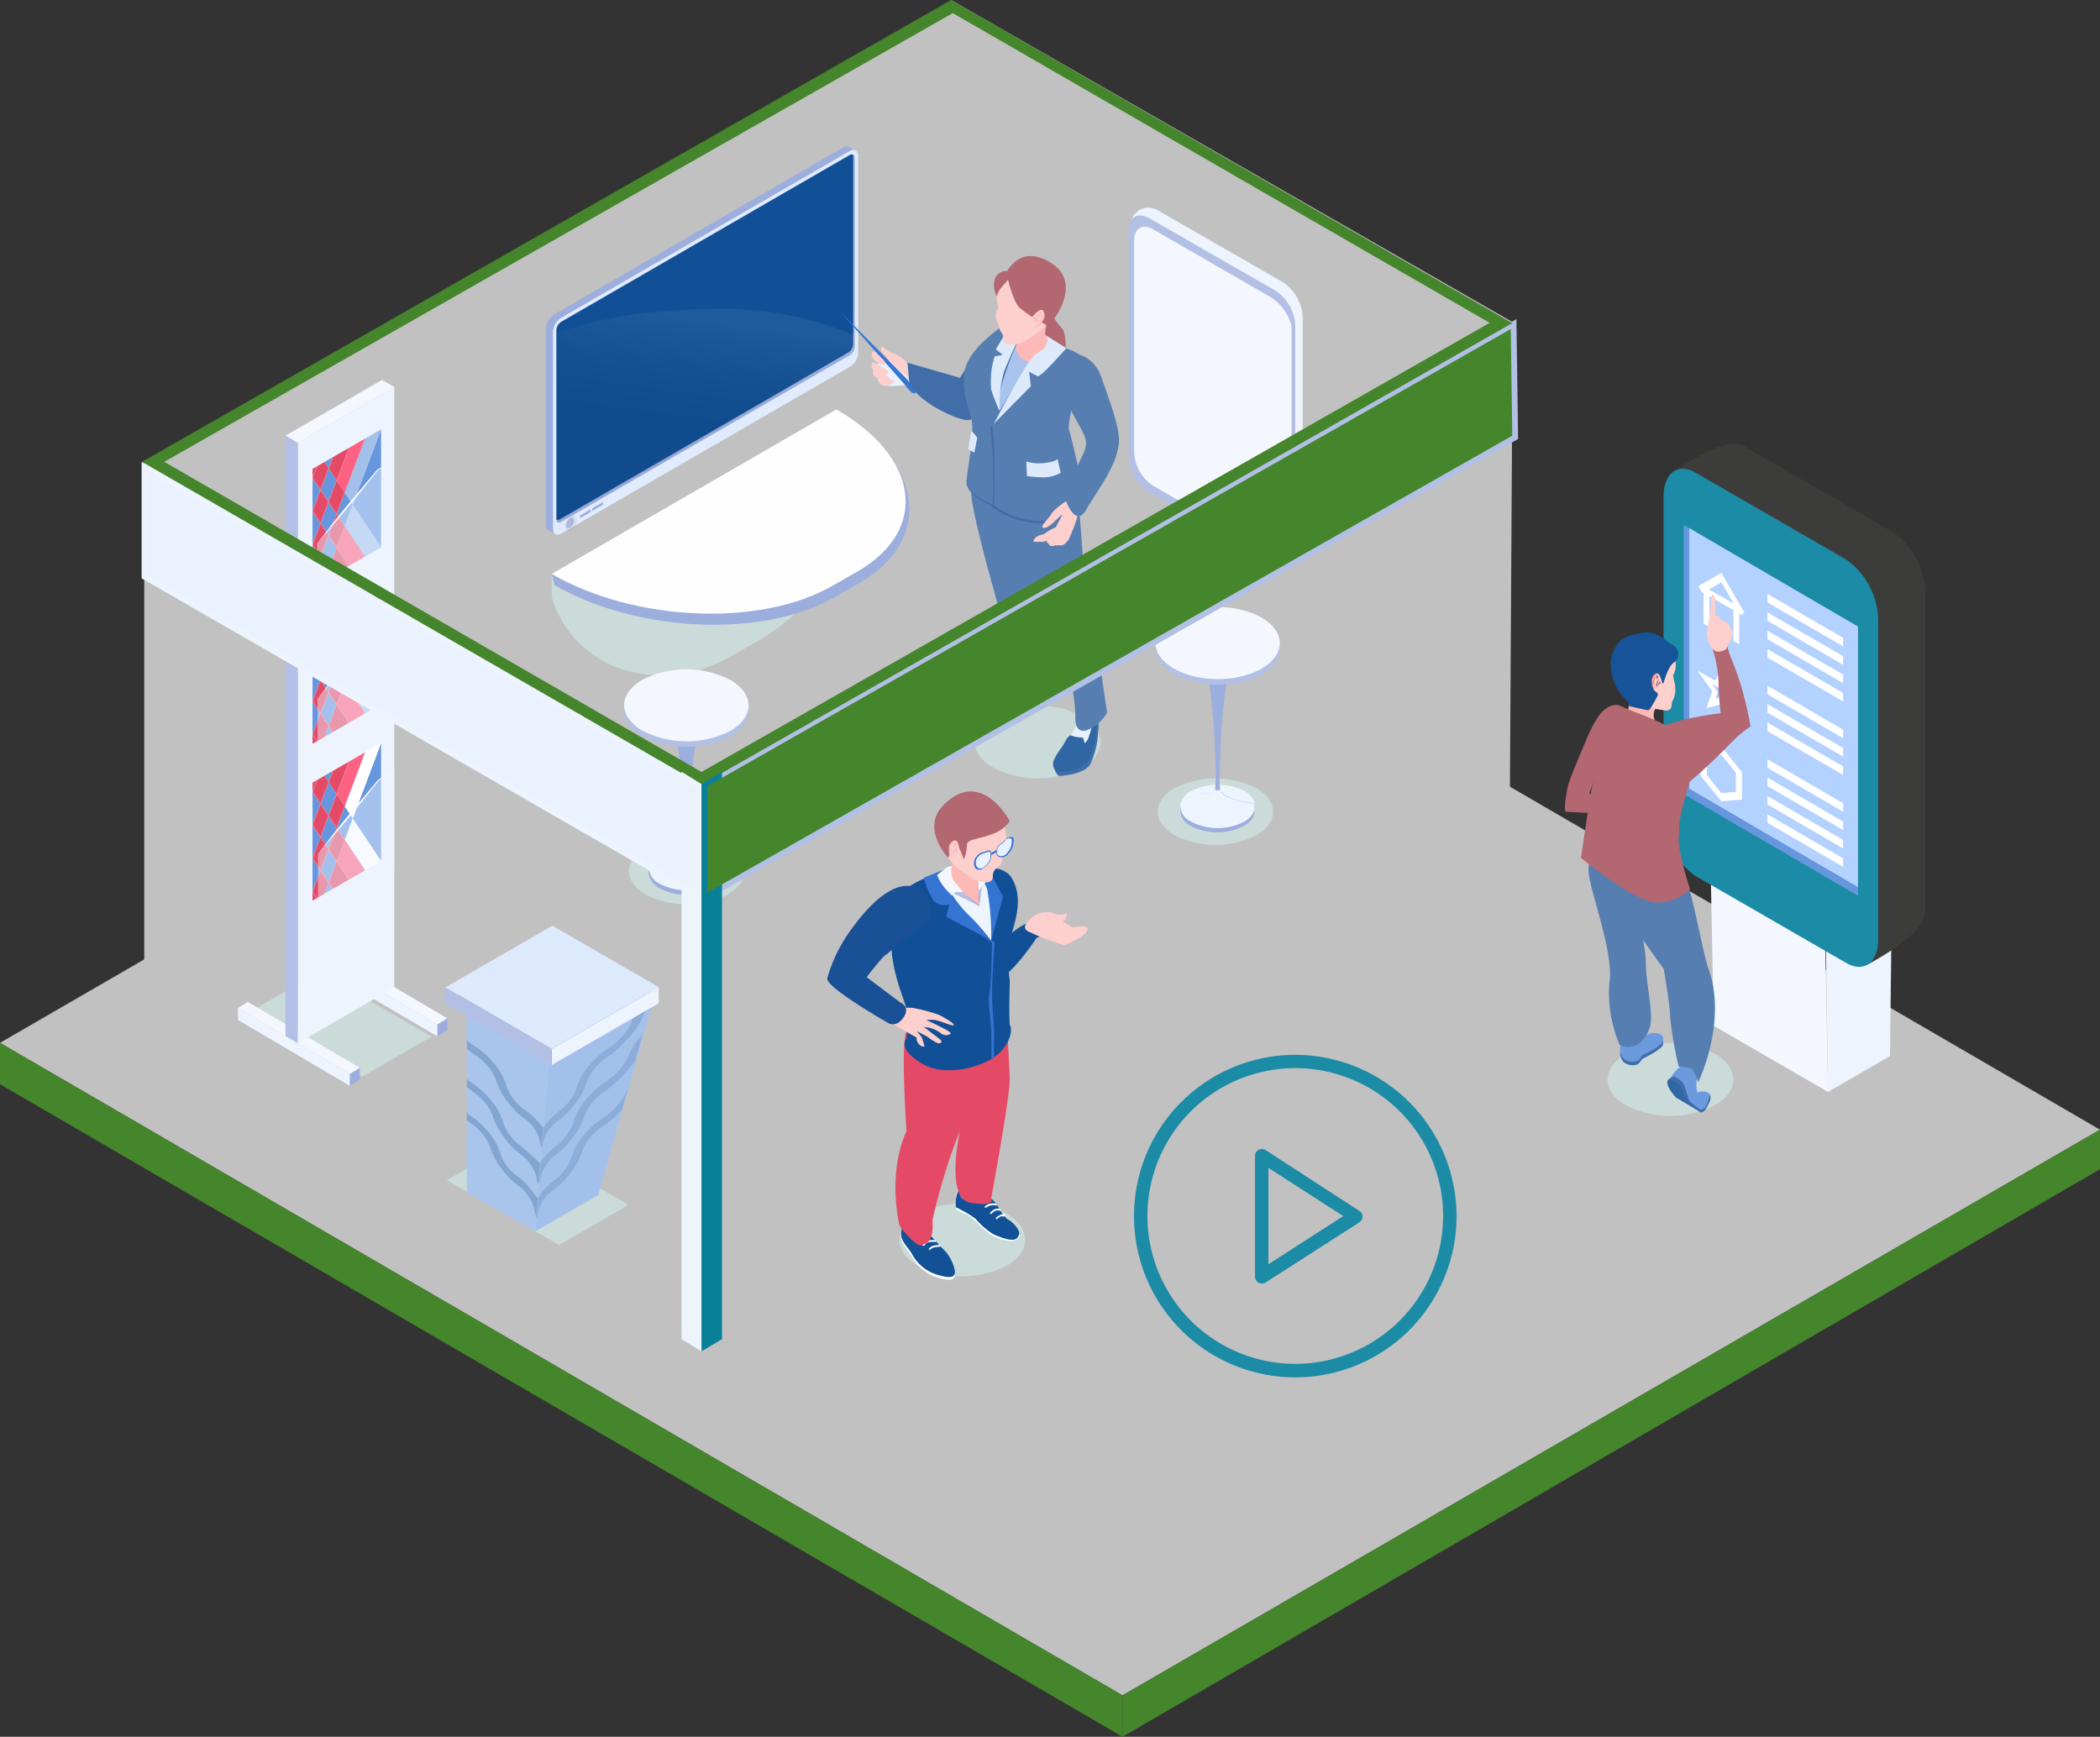 <svg xmlns="http://www.w3.org/2000/svg" xmlns:xlink="http://www.w3.org/1999/xlink" viewBox="0 0 203.39 168.22"><rect x="0" y="0" width="203.39" height="168.22" fill="#333333" stroke="none"/><defs><style>.b5641769-3f40-4b20-9e41-2c9456c97e76{isolation:isolate;}.bcc936d5-0344-41d7-a36f-7e51928e904c{fill:#c1c1c1;}.e0969014-58b5-4c89-a701-0eea1aac6739{fill:#45852c;}.b2ea3cf3-7f00-4af7-b072-1a5f50d1e722,.e5263fe5-1933-4250-9046-5beba0184426{fill:#cadbd9;}.e0eedb31-c4a2-4b87-b3af-b69ab2cdfd10,.e5263fe5-1933-4250-9046-5beba0184426{mix-blend-mode:multiply;}.ab22019f-35b5-4fa7-a8f8-4fe0cf47644e,.ad370bdb-19bb-4c5a-8f57-c46233ae0433{fill:#eef4fe;}.b45dde20-f581-48a8-8dfa-e8a519b5f922,.bec83dc3-1f70-4b94-bde9-ea36e8035f53{fill:#f4f8fe;}.abec41ca-40eb-40e1-912f-c972815cc9d1{fill:#3c3c3b;}.fada3aab-64cb-487d-82bf-9ec49838f194{fill:#1c8ba6;}.e368af54-0dfb-4d79-acc4-7e6403a710a6{fill:#6696dd;}.bdac3932-1522-4a7f-ab71-5b852edc82d2{fill:#b3d2ff;}.b072c1ab-f146-4e4b-ab75-fb4d739b520d{fill:#fff;}.b2830b20-3da1-4380-8385-8487d8d1d618{fill:#6b9adf;}.a6f59d98-860a-41df-95af-fa05abb1500a{fill:#416ea8;}.b1da4e6d-cc24-4365-997e-de9f3afab96f{fill:#2f66a3;}.ad73ba86-c32f-4f1a-ae9d-a1216c4dd3b3{fill:#b36771;}.f5a8fb04-0e62-411b-9a1d-17e3c3aa1e5e{fill:#567eb1;}.fec6b61f-2f99-4d08-a7a3-911ce2c6a985{fill:#fcb9b6;}.f62dc6e3-94be-47bf-9de1-53dbe82b765e{fill:#fdcfcd;}.fc1ccd76-f0c2-4dcf-a972-4a7d92c228b8{fill:#175398;}.e354bd03-6cfa-442a-80aa-f71080c2b9a2{fill:#b26670;}.f30cb132-dbd6-48ac-9fe1-e29be5da5b41{fill:#9caedd;}.a03cc670-6d8f-4522-81ec-a5b5c63d78ce{fill:#fefefe;}.bb299455-6a57-446c-a5ea-1d66a6d9e5d3{fill:#e0ebfd;}.aebfb23d-7039-468a-a8a8-cf29c8236570{fill:#115097;}.a02af373-a28d-4cb9-95d7-b507a1324aa2{fill:#b3c0e5;}.a2f5e218-892a-4556-b035-ef78a779c118,.b008c6d2-49ef-4058-99bd-ca14f1304c56{opacity:0.06;}.a2f5e218-892a-4556-b035-ef78a779c118{fill:url(#a15ec9ff-99db-4ac5-b350-dd3ad1aae6db);}.b008c6d2-49ef-4058-99bd-ca14f1304c56{fill:url(#f7c2ba37-7b11-48eb-b226-489877c1f3d1);}.e7699e5b-cf97-409d-9b5e-5d2225810ebe{fill:#135197;}.f931a831-88bc-4bf7-941e-b3f7c9941fbd{fill:#1a5096;}.ad432334-c5af-442e-84be-48d18800395d{fill:#6797de;}.ebc6ebb3-9c19-4f2f-a777-f4a11c32db12{fill:#f9fbff;}.f898bd32-a7b2-4367-a31e-0fcbef65f3ed{fill:#e6445e;}.a17ac706-f24d-473f-bc88-cf084dd3b1cb{fill:#e44a65;}.bd76d2d1-733a-441f-ad4c-54020f6e1445{fill:#3474d3;}.fd13e494-b611-4584-8561-1b9bc2a899d7{fill:#e8f1fe;}.ac26ab08-2bc5-4b69-a34b-65c14023dd7f{fill:#a3c0eb;}.b6c54fda-3811-4e57-a105-040f6588ebbc{fill:#aac5ec;}.f898f662-d1a1-452e-b087-cc4ed1215369{opacity:0.3;}.a65af1b7-ccf7-4457-acd7-37fd46ced751,.ad370bdb-19bb-4c5a-8f57-c46233ae0433{opacity:0.46;}.ac125eb0-e811-49ac-8159-1603781ade1f{fill:#ddeafc;}.a6799f14-27fb-4d24-a992-6161ab55f4e6{fill:#e8f1fd;}.a7fe8eae-a3e4-4866-87e3-a7c4346f2481{fill:#3675d3;}.a27feb3c-95cd-4979-97af-994f7ec715ab{fill:#a8c3ec;}.b6ff909c-5da4-4d5f-b549-c81e04a0d6d8{fill:#ff6183;}.e2a54233-b1d7-41db-b0fd-11898063c217{fill:#a9c4ec;}.ad370bdb-19bb-4c5a-8f57-c46233ae0433{mix-blend-mode:color-dodge;}.a98004a5-e189-4b91-91ed-0af2365c3dcf{fill:#f8faff;}.b45dde20-f581-48a8-8dfa-e8a519b5f922{opacity:0.22;}.e07042cc-d992-4ed2-be59-8a1984e46d63{fill:#0a8098;}.f3b43c76-2529-40ba-a7fe-47b201938b78{fill:#eaf2fd;}</style><linearGradient id="a15ec9ff-99db-4ac5-b350-dd3ad1aae6db" x1="54.53" y1="50.67" x2="55.85" y2="50.67" gradientUnits="userSpaceOnUse"><stop offset="0" stop-color="#fff"/><stop offset="0.01" stop-color="#fdfdfd"/><stop offset="0.17" stop-color="#bbb"/><stop offset="0.34" stop-color="#828282"/><stop offset="0.49" stop-color="#535353"/><stop offset="0.64" stop-color="#2f2f2f"/><stop offset="0.78" stop-color="#151515"/><stop offset="0.9" stop-color="#050505"/><stop offset="1"/></linearGradient><linearGradient id="f7c2ba37-7b11-48eb-b226-489877c1f3d1" x1="-980.61" y1="30.86" x2="-979.11" y2="41.8" gradientTransform="matrix(-1, 0, 0, 1, -911.98, 0)" xlink:href="#a15ec9ff-99db-4ac5-b350-dd3ad1aae6db"/></defs><title>stand-citroleo</title><g class="b5641769-3f40-4b20-9e41-2c9456c97e76"><g id="bc802418-7451-498f-b569-51a166597e42" data-name="1"><polygon class="bcc936d5-0344-41d7-a36f-7e51928e904c" points="108.72 164.21 0 101.01 94.67 46.22 203.39 109.42 108.72 164.21"/><polygon class="e0969014-58b5-4c89-a701-0eea1aac6739" points="108.72 168.22 0 105.02 0 101.01 108.72 164.21 108.72 168.22"/><polygon class="e0969014-58b5-4c89-a701-0eea1aac6739" points="108.72 168.22 203.39 113.25 203.39 109.42 108.72 164.21 108.72 168.22"/><path class="e5263fe5-1933-4250-9046-5beba0184426" d="M104.81,74.36a9.5,9.5,0,0,1-8.61,0c-2.39-1.38-2.4-3.6,0-5a9.5,9.5,0,0,1,8.61,0C107.17,70.76,107.18,73,104.81,74.36Z"/><path class="e5263fe5-1933-4250-9046-5beba0184426" d="M121.68,80.9a8.75,8.75,0,0,1-7.91,0c-2.19-1.26-2.2-3.31,0-4.56a8.73,8.73,0,0,1,7.9,0C123.84,77.6,123.85,79.64,121.68,80.9Z"/><path class="e5263fe5-1933-4250-9046-5beba0184426" d="M70.46,86.65a8.73,8.73,0,0,1-7.9,0c-2.19-1.26-2.2-3.3,0-4.56a8.75,8.75,0,0,1,7.91,0C72.63,83.35,72.64,85.39,70.46,86.65Z"/><g class="e0eedb31-c4a2-4b87-b3af-b69ab2cdfd10"><polygon class="b2ea3cf3-7f00-4af7-b072-1a5f50d1e722" points="24.18 98.01 35.06 104.29 41.8 100.4 30.93 94.12 24.18 98.01"/></g><g class="e0eedb31-c4a2-4b87-b3af-b69ab2cdfd10"><polygon class="b2ea3cf3-7f00-4af7-b072-1a5f50d1e722" points="43.27 114.31 54.14 120.59 60.88 116.7 50.01 110.42 43.27 114.31"/></g><path class="e5263fe5-1933-4250-9046-5beba0184426" d="M97.52,122.59a9.5,9.5,0,0,1-8.61,0c-2.39-1.37-2.4-3.6,0-5a9.5,9.5,0,0,1,8.61,0C99.88,119,99.89,121.22,97.52,122.59Z"/><path class="e5263fe5-1933-4250-9046-5beba0184426" d="M166.1,107.06a9.5,9.5,0,0,1-8.61,0c-2.39-1.38-2.4-3.6,0-5a9.53,9.53,0,0,1,8.61,0C168.46,103.46,168.47,105.69,166.1,107.06Z"/><polygon class="ab22019f-35b5-4fa7-a8f8-4fe0cf47644e" points="177.05 105.76 176.84 91.29 183.22 88.03 183.05 102.29 177.05 105.76"/><polygon class="bec83dc3-1f70-4b94-bde9-ea36e8035f53" points="176.78 91.48 165.7 85.09 165.98 99.36 177.05 105.76 176.78 91.48"/><path class="abec41ca-40eb-40e1-912f-c972815cc9d1" d="M180.81,93.46l-12-11.26a7.38,7.38,0,0,1-3.08-5.89L162,45.74s5.07-3.59,6.77-2.61l14.62,8.44a7.4,7.4,0,0,1,3.08,5.89V88.31C186.47,90.58,180.81,93.46,180.81,93.46Z"/><path class="fada3aab-64cb-487d-82bf-9ec49838f194" d="M178.83,93.28,164.2,84.84A7.4,7.4,0,0,1,161.12,79V48.1c0-2.27,1.38-3.31,3.08-2.33l14.63,8.44a7.38,7.38,0,0,1,3.08,5.89V91C181.91,93.22,180.53,94.26,178.83,93.28Z"/><polygon class="e368af54-0dfb-4d79-acc4-7e6403a710a6" points="179.95 60.69 179.95 86.76 163.08 76.92 163.08 50.85 163.61 51.16 179.95 60.69"/><polygon class="bdac3932-1522-4a7f-ab71-5b852edc82d2" points="179.95 60.69 179.95 85.92 163.61 76.39 163.61 51.16 179.95 60.69"/><polygon class="b072c1ab-f146-4e4b-ab75-fb4d739b520d" points="168.45 62.41 167.89 62.09 167.89 59.1 165.56 57.76 165.56 60.75 165 60.42 165 56.79 168.45 58.78 168.45 62.41"/><polygon class="b072c1ab-f146-4e4b-ab75-fb4d739b520d" points="168.56 59.58 166.72 56.4 164.88 57.45 164.49 56.77 166.72 55.49 168.96 59.35 168.56 59.58"/><path class="b072c1ab-f146-4e4b-ab75-fb4d739b520d" d="M168.17,70.21l-1.45-2-1.44.37.55-1.63-1.44-2,1.78,1,.55-1.63.55,2.26,1.79,1-1.45.37Zm-1.45-2.69.58.81-.22-.9.57-.14-.71-.41-.22-.91-.22.65-.71-.41.58.81-.22.65Z"/><path class="b072c1ab-f146-4e4b-ab75-fb4d739b520d" d="M166.72,77.61l-2-2.47V72.49l2-.17,2,2.48v2.64Zm-1.4-2.52,1.4,1.73,1.4-.12V74.85l-1.4-1.74-1.4.12Z"/><polygon class="b072c1ab-f146-4e4b-ab75-fb4d739b520d" points="178.51 62.61 171.18 58.35 171.18 57.53 178.51 61.78 178.51 62.61"/><polygon class="b072c1ab-f146-4e4b-ab75-fb4d739b520d" points="178.51 64.39 171.18 60.13 171.18 59.31 178.51 63.56 178.51 64.39"/><polygon class="b072c1ab-f146-4e4b-ab75-fb4d739b520d" points="178.51 66.17 171.18 61.91 171.18 61.09 178.51 65.34 178.51 66.17"/><polygon class="b072c1ab-f146-4e4b-ab75-fb4d739b520d" points="178.51 67.94 171.18 63.69 171.18 62.87 178.51 67.12 178.51 67.94"/><polygon class="b072c1ab-f146-4e4b-ab75-fb4d739b520d" points="178.51 71.5 171.18 67.25 171.18 66.42 178.51 70.68 178.51 71.5"/><polygon class="b072c1ab-f146-4e4b-ab75-fb4d739b520d" points="178.51 73.28 171.18 69.03 171.18 68.2 178.51 72.46 178.51 73.28"/><polygon class="b072c1ab-f146-4e4b-ab75-fb4d739b520d" points="178.51 75.06 171.18 70.81 171.18 69.98 178.51 74.24 178.51 75.06"/><polygon class="b072c1ab-f146-4e4b-ab75-fb4d739b520d" points="178.51 78.62 171.18 74.36 171.18 73.54 178.51 77.8 178.51 78.62"/><polygon class="b072c1ab-f146-4e4b-ab75-fb4d739b520d" points="178.51 80.4 171.18 76.14 171.18 75.32 178.51 79.58 178.51 80.4"/><polygon class="b072c1ab-f146-4e4b-ab75-fb4d739b520d" points="178.51 82.18 171.18 77.92 171.18 77.1 178.51 81.36 178.51 82.18"/><polygon class="b072c1ab-f146-4e4b-ab75-fb4d739b520d" points="178.51 83.96 171.18 79.7 171.18 78.88 178.51 83.14 178.51 83.96"/><path class="b2830b20-3da1-4380-8385-8487d8d1d618" d="M164.86,107.6s1.19-1.53.54-1.78a1.17,1.17,0,0,0-1,0,2.59,2.59,0,0,1-.1-.72,6.81,6.81,0,0,1,.1-1,.88.88,0,0,0-.75-1c-.84-.16-2,1.11-1.86,1.64a8.09,8.09,0,0,0,1.17,1.64Z"/><path class="a6f59d98-860a-41df-95af-fa05abb1500a" d="M162.12,104.27a2.81,2.81,0,0,1,.81.52c.3.3.54,1.69.76,1.91s1.17.9,1.17.9l-.25.06S159.9,105,162.12,104.27Z"/><path class="b1da4e6d-cc24-4365-997e-de9f3afab96f" d="M161.68,104.49a4.51,4.51,0,0,1,1,.62c.29.3.58,1.43.8,1.64s1.16.91,1.16.91l-2.3-1.34S161,104.94,161.68,104.49Z"/><path class="a6f59d98-860a-41df-95af-fa05abb1500a" d="M164.56,107.45s.37.21.68-.4a3.54,3.54,0,0,0,.35-1c0-.15.18.25,0,.63s-.54,1.31-1,1S164.56,107.45,164.56,107.45Z"/><path class="a6f59d98-860a-41df-95af-fa05abb1500a" d="M161,101.34a5.07,5.07,0,0,1-1.11.79c-1.21.7-.44.05-1.23.93a1.33,1.33,0,0,1-1.44-.22,1.35,1.35,0,0,1-.14-1.5l1.58-.86a4.24,4.24,0,0,0,1.05.36C160,100.84,161.45,100.26,161,101.34Z"/><path class="b2830b20-3da1-4380-8385-8487d8d1d618" d="M161,101a5.07,5.07,0,0,1-1.11.79c-1.21.7-.44,0-1.23.93a1.32,1.32,0,0,1-1.44-.21,1.37,1.37,0,0,1-.14-1.51l1.58-.86s-.25.51,1.05,0C160,100,161.45,99.93,161,101Z"/><path class="ad73ba86-c32f-4f1a-ae9d-a1216c4dd3b3" d="M155.74,68.7s-.69-.47-2.24,3.27-1.59,3.73-1.81,5.06-.07,1.59-.07,1.59,3.13.2,3.85.12a8.65,8.65,0,0,0,1.74-.49l.64-1.47a3.63,3.63,0,0,1-2.17.4,14.47,14.47,0,0,0-1.76-.27,20.46,20.46,0,0,1,2-4.33C156.82,71.51,156.77,68.56,155.74,68.7Z"/><path class="f5a8fb04-0e62-411b-9a1d-17e3c3aa1e5e" d="M157.58,84.46l-.84-3.11-1.22-1.51s-1.86,2.72-1.65,4.73,2.48,7.86,2,10.65a12.92,12.92,0,0,0,1,6s2,1,2.92-1.72c.41-1.15-.39-4.23-.39-6.32S157.58,84.46,157.58,84.46Z"/><path class="f5a8fb04-0e62-411b-9a1d-17e3c3aa1e5e" d="M161.91,82.81a7.35,7.35,0,0,1-3.14.43,4,4,0,0,1-1.19-.33c-.33-.17-.37-.31-.37-.31s-1.54,1.62-1.33,3,5.26,8.26,5.26,8.26.63,3.63.63,4.78a37.32,37.32,0,0,0,.82,4.69,3.61,3.61,0,0,1,1.27.19,4.24,4.24,0,0,1,.61,1.31s2.86-5.8,1-11c-.76-2.15-1.94-10.37-3.45-11.25Z"/><path class="fec6b61f-2f99-4d08-a7a3-911ce2c6a985" d="M160.41,68.53a1.22,1.22,0,0,0-.24.84c0,.6.78,1.08.78,1.08s-1.17.56-1.83.18-1.7-.79-1.49-1.66.24-1,.24-1Z"/><path class="ad73ba86-c32f-4f1a-ae9d-a1216c4dd3b3" d="M162.76,71.29a5.71,5.71,0,0,1,.83,4.66c-1.18,4.06-.89,3.6-1,5.19-.11,1.31,1.09,5,1.09,5a4.68,4.68,0,0,1-3.19,1.28c-2.17,0-7.37-4.33-7.37-4.33s1-6.79,1.11-7.06c.44-.89-.29-4.58.28-6s1.75-2,2.41-1.66c1.09.51,3.07,1.16,4.51,1.93A5.5,5.5,0,0,1,162.76,71.29Z"/><path class="f62dc6e3-94be-47bf-9de1-53dbe82b765e" d="M162.15,66a2.59,2.59,0,0,1-.18,1.94c-.16.16.16,1-.81.86l-.5-.09a2.32,2.32,0,0,1-1-.31,1.57,1.57,0,0,1-.27-.18,3.51,3.51,0,0,1-.63-.8c-.74-1.18-1.66-3.24-1.22-4,.32-.53,1.68-.45,2.82-.29.9.14,1.66.34,1.66.34l.08,0a2.23,2.23,0,0,1,.14,1.46C162,65.73,162,65.09,162.15,66Z"/><path class="fc1ccd76-f0c2-4dcf-a972-4a7d92c228b8" d="M161.94,62.44c-.84-.49-1.7-1.62-3.5-1A3,3,0,0,0,157,62a3.37,3.37,0,0,0-1,2.27,4.69,4.69,0,0,0,1.33,3.34c.65.66.46.78.46.78s1.64.4,1.85.4.94-1.48.94-1.48-.54-1.61-.37-1.65.27.46.91.51c0,0,.43-1.67,1-2A1,1,0,0,0,161.94,62.44Z"/><path class="e354bd03-6cfa-442a-80aa-f71080c2b9a2" d="M160.75,65.61s-.17-.53-.4-.4a.79.79,0,0,0-.41.79c0,.41.16.92.43,1s.34.08.51-.11a.51.51,0,0,0,.12-.44Z"/><path class="f62dc6e3-94be-47bf-9de1-53dbe82b765e" d="M160.85,65.67s-.16-.53-.4-.41a.8.8,0,0,0-.4.8c0,.4.15.91.42,1s.35.08.52-.11a.55.55,0,0,0,.12-.44Z"/><path class="e354bd03-6cfa-442a-80aa-f71080c2b9a2" d="M160.63,65.76s-.12.22-.16.32a.51.51,0,0,0-.06.35l.09.16a3.23,3.23,0,0,1,.1-.57.62.62,0,0,0,0-.42c0-.12-.09-.28-.21-.16a.68.68,0,0,0-.24.52,1.12,1.12,0,0,0,.14.65.92.92,0,0,0,.24.21.66.66,0,0,1-.31-.47,1.56,1.56,0,0,1,.1-.8c.1-.06.11-.08.11,0s-.09.26,0,.22.11-.19.15-.12S160.63,65.76,160.63,65.76Z"/><path class="e354bd03-6cfa-442a-80aa-f71080c2b9a2" d="M160.63,66.24s.06-.23.11-.22.06,0,.08.1,0,.12.1.1.13-.07.06,0-.08,0-.2,0-.09.17-.16.17,0-.16,0-.2Z"/><path class="ad73ba86-c32f-4f1a-ae9d-a1216c4dd3b3" d="M160.18,71.09s.42,5.26,1.29,5.76,5.06-3.76,6.19-4.9a11.49,11.49,0,0,1,1.88-1.59,30.52,30.52,0,0,0-1.71-6.21,10.64,10.64,0,0,1-.82-3.08l-1.25,1.47a11.93,11.93,0,0,1,.68,3.47,22.88,22.88,0,0,0,.22,3.07S160.56,69.8,160.18,71.09Z"/><path class="f62dc6e3-94be-47bf-9de1-53dbe82b765e" d="M167.26,62.7s.66-1.15.53-1.47-.29-.79-.53-.94a4.48,4.48,0,0,0-.66-.28s-.08-.39-.29-.39h-.21a7.45,7.45,0,0,0,0-1.65.83.83,0,0,0-.29-.44s-.2,2.27-.26,2.33a15.93,15.93,0,0,0-.27,1.66c0,.06.37,1.78,1.29,1.59C167.25,63,167.26,62.7,167.26,62.7Z"/><polygon class="bcc936d5-0344-41d7-a36f-7e51928e904c" points="13.97 44.84 13.97 99.79 92.37 55.16 92.37 0.21 13.97 44.84"/><path class="b2ea3cf3-7f00-4af7-b072-1a5f50d1e722" d="M70.89,63.53l2.32-1.33c7-4,17.08-16.25,9-20.9l.43-.22L53.43,55.59v2.24C55.58,64.93,63.92,67.56,70.89,63.53Z"/><path class="f30cb132-dbd6-48ac-9fe1-e29be5da5b41" d="M80.94,57.79l2.31-1.33c7-4,6.32-11.52-1.74-16.17L53.43,55.59l.28,1.08C61.77,61.32,74,61.82,80.94,57.79Z"/><path class="a03cc670-6d8f-4522-81ec-a5b5c63d78ce" d="M80.66,56.72,83,55.38c7-4,6.1-11.07-2-15.72L53.43,55.59C61.49,60.24,73.68,60.75,80.66,56.72Z"/><polygon class="ab22019f-35b5-4fa7-a8f8-4fe0cf47644e" points="60.13 47.9 61.17 47.3 61.17 47.05 60.13 47.65 60.13 47.9"/><polygon class="bec83dc3-1f70-4b94-bde9-ea36e8035f53" points="59.89 48.33 59.89 47.5 61.41 46.62 61.41 47.45 59.89 48.33"/><polygon class="ab22019f-35b5-4fa7-a8f8-4fe0cf47644e" points="58.81 48.66 59.85 48.07 59.85 47.81 58.81 48.41 58.81 48.66"/><polygon class="bec83dc3-1f70-4b94-bde9-ea36e8035f53" points="58.57 49.09 58.57 48.27 60.09 47.38 60.09 48.21 58.57 49.09"/><polygon class="ab22019f-35b5-4fa7-a8f8-4fe0cf47644e" points="57.49 49.43 58.53 48.83 58.53 48.57 57.49 49.17 57.49 49.43"/><polygon class="bec83dc3-1f70-4b94-bde9-ea36e8035f53" points="57.25 49.85 57.25 49.03 58.77 48.15 58.77 48.97 57.25 49.85"/><path class="f30cb132-dbd6-48ac-9fe1-e29be5da5b41" d="M53.69,30.45l28-16.19a.59.59,0,0,1,.43-.09l0,0,.76.48-.45.85V33.79a1.72,1.72,0,0,1-.78,1.34L54,51.12l-.14.66-.61-.37c-.22,0-.37-.22-.37-.54V31.79A1.72,1.72,0,0,1,53.69,30.45Z"/><path class="bb299455-6a57-446c-a5ea-1d66a6d9e5d3" d="M54.34,51.69l28-16.18a1.72,1.72,0,0,0,.78-1.35V15.09a.56.56,0,0,0-.2-.48.52.52,0,0,0-.58,0l-28,16.18a1.72,1.72,0,0,0-.78,1.35V51.24C53.56,51.74,53.91,51.94,54.34,51.69Z"/><path class="f30cb132-dbd6-48ac-9fe1-e29be5da5b41" d="M53.89,32V50.33c0,.27.21.38.45.23l28-16.18a1,1,0,0,0,.45-.78V15.27a.3.3,0,0,0-.16-.3.35.35,0,0,0-.29,0l-28,16.19A1,1,0,0,0,53.89,32Z"/><path class="aebfb23d-7039-468a-a8a8-cf29c8236570" d="M53.89,32V50.32a.35.35,0,0,0,.29,0l28-16.19a1,1,0,0,0,.45-.78V15a.35.35,0,0,0-.29,0l-28,16.19A1,1,0,0,0,53.89,32Z"/><polygon class="f30cb132-dbd6-48ac-9fe1-e29be5da5b41" points="56.17 50.19 57.21 49.59 57.21 49.33 56.17 49.93 56.17 50.19"/><polygon class="f30cb132-dbd6-48ac-9fe1-e29be5da5b41" points="57.36 49.49 58.4 48.89 58.4 48.63 57.36 49.23 57.36 49.49"/><path class="a02af373-a28d-4cb9-95d7-b507a1324aa2" d="M54.79,50.89c0,.26.18.36.4.23a.85.85,0,0,0,.39-.68c0-.26-.17-.36-.39-.23A.86.86,0,0,0,54.79,50.89Z"/><path class="a2f5e218-892a-4556-b035-ef78a779c118" d="M55,51.44a.49.49,0,0,1-.48-.55,1.13,1.13,0,0,1,.52-.91.51.51,0,0,1,.8.46,1.14,1.14,0,0,1-.53.91A.61.61,0,0,1,55,51.44Zm.31-1a.64.64,0,0,0-.27.45A.61.61,0,0,0,55.32,50.44Z"/><path class="b008c6d2-49ef-4058-99bd-ca14f1304c56" d="M54,32.21V50.44a.32.32,0,0,0,.29,0l28-16.18a1,1,0,0,0,.45-.78v-1a32.45,32.45,0,0,0-11.93-2.55C59.75,29.85,55.41,31.88,54,32.21Z"/><polygon class="bcc936d5-0344-41d7-a36f-7e51928e904c" points="146.51 31.21 92.12 0 92.12 55.15 146.18 86.36 146.51 31.21"/><path class="f30cb132-dbd6-48ac-9fe1-e29be5da5b41" d="M118.19,76.82a.55.55,0,0,0,.21.32,1.58,1.58,0,0,0-1,0c-.62.35-1.93-.1-2-.13a5.67,5.67,0,0,1,5.12,0,2,2,0,0,1,1,1.16C121.32,78.21,118.47,77.93,118.19,76.82Z"/><path class="f30cb132-dbd6-48ac-9fe1-e29be5da5b41" d="M120.44,80a5.58,5.58,0,0,1-5.11,0,1.71,1.71,0,0,1-1-1.77A2.09,2.09,0,0,1,115.37,77c.08,0,1.4.47,2,.12a1.9,1.9,0,0,1,.28-.22.07.07,0,0,0,0,0,.46.46,0,0,0,.41,0l.06,0a.1.1,0,0,0,0-.1c.28,1.11,3.14,1.39,3.28,1.4C121.67,78.86,121.31,79.54,120.44,80Z"/><path class="ab22019f-35b5-4fa7-a8f8-4fe0cf47644e" d="M118.19,76.42a.58.58,0,0,0,.21.32,1.58,1.58,0,0,0-1,0c-.62.34-1.93-.1-2-.13a5.67,5.67,0,0,1,5.12,0,2,2,0,0,1,1,1.16C121.32,77.8,118.47,77.52,118.19,76.42Z"/><path class="ab22019f-35b5-4fa7-a8f8-4fe0cf47644e" d="M120.44,79.62a5.61,5.61,0,0,1-5.11-.05,1.72,1.72,0,0,1-1-1.77,2.13,2.13,0,0,1,1.05-1.19c.08,0,1.4.47,2,.12,0,0,.13-.12.28-.21a.11.11,0,0,0,0,0,.43.43,0,0,0,.41,0s0,0,.06,0a.11.11,0,0,0,0-.1c.28,1.1,3.14,1.38,3.28,1.4C121.67,78.46,121.31,79.14,120.44,79.62Z"/><path class="f30cb132-dbd6-48ac-9fe1-e29be5da5b41" d="M117.67,76.52c.25-1.2-.22-10.55-.86-11.29a.9.9,0,0,0,.23.19,2,2,0,0,0,1.82,0,1,1,0,0,0,.25-.2c-.65.73-1.17,10.08-.92,11.28a.09.09,0,0,1-.06,0,.43.43,0,0,1-.41,0Z"/><ellipse class="a02af373-a28d-4cb9-95d7-b507a1324aa2" cx="117.94" cy="62.83" rx="3.49" ry="6.02" transform="translate(54.77 180.58) rotate(-89.84)"/><ellipse class="bec83dc3-1f70-4b94-bde9-ea36e8035f53" cx="117.94" cy="62.29" rx="3.49" ry="6.02" transform="translate(55.31 180.05) rotate(-89.84)"/><path class="f30cb132-dbd6-48ac-9fe1-e29be5da5b41" d="M66.73,82.85a.58.58,0,0,0,.21.32,1.58,1.58,0,0,0-1,0c-.62.34-1.93-.1-2-.13a5.61,5.61,0,0,1,5.11,0,2,2,0,0,1,1,1.16C69.86,84.23,67,84,66.73,82.85Z"/><path class="f30cb132-dbd6-48ac-9fe1-e29be5da5b41" d="M69,86.05a5.61,5.61,0,0,1-5.11,0c-.82-.49-1.19-1.26-1-1.77a2.13,2.13,0,0,1,1-1.19c.08,0,1.4.47,2,.12,0,0,.13-.12.28-.21a.11.11,0,0,0,.05,0,.43.43,0,0,0,.41,0l.06,0a.11.11,0,0,0,0-.1C67,84,69.89,84.23,70,84.25,70.21,84.89,69.85,85.57,69,86.05Z"/><path class="ab22019f-35b5-4fa7-a8f8-4fe0cf47644e" d="M66.73,82.44a.6.6,0,0,0,.21.33,1.59,1.59,0,0,0-1,0c-.62.35-1.93-.1-2-.12a5.61,5.61,0,0,1,5.11,0,2,2,0,0,1,1,1.15C69.86,83.83,67,83.55,66.73,82.44Z"/><path class="ab22019f-35b5-4fa7-a8f8-4fe0cf47644e" d="M69,85.65a5.65,5.65,0,0,1-5.11-.05,1.71,1.71,0,0,1-1-1.78,2.12,2.12,0,0,1,1-1.18c.08,0,1.4.47,2,.12,0,0,.13-.12.28-.22s0,0,.05,0a.4.4,0,0,0,.41,0l.06,0a.09.09,0,0,0,0-.09c.28,1.1,3.13,1.38,3.28,1.4C70.21,84.49,69.85,85.17,69,85.65Z"/><path class="f30cb132-dbd6-48ac-9fe1-e29be5da5b41" d="M66.2,82.54c.26-1.2-.21-10.54-.85-11.28a.79.79,0,0,0,.22.18,2,2,0,0,0,1.83,0,1,1,0,0,0,.25-.19c-.65.73-1.17,10.07-.92,11.28,0,0,0,0-.06,0a.46.46,0,0,1-.41,0Z"/><path class="a02af373-a28d-4cb9-95d7-b507a1324aa2" d="M62.28,66.34a9.38,9.38,0,0,1,8.51.09c2.32,1.39,2.27,3.6-.12,4.93a9.38,9.38,0,0,1-8.51-.08C59.84,69.89,59.89,67.68,62.28,66.34Z"/><path class="bec83dc3-1f70-4b94-bde9-ea36e8035f53" d="M62.28,65.81a9.38,9.38,0,0,1,8.51.08c2.32,1.39,2.27,3.6-.12,4.94a9.38,9.38,0,0,1-8.51-.09C59.84,69.35,59.89,67.15,62.28,65.81Z"/><path class="ab22019f-35b5-4fa7-a8f8-4fe0cf47644e" d="M123.86,54.86l-11.79-8a4.35,4.35,0,0,1-2-3.41l-.53-21.69a1.68,1.68,0,0,1,2.5-1.44l12.19,7a4.29,4.29,0,0,1,1.94,3.52v22C126.23,54.06,125,55.49,123.86,54.86Z"/><path class="a02af373-a28d-4cb9-95d7-b507a1324aa2" d="M123.51,54.69l-12.19-7a4.36,4.36,0,0,1-2-3.41v-22c0-1.26.88-1.77,2-1.14l12.19,7a4.26,4.26,0,0,1,1.94,3.51v22C125.48,54.81,124.6,55.32,123.51,54.69Z"/><path class="bec83dc3-1f70-4b94-bde9-ea36e8035f53" d="M123.09,53.63l-11.4-6.58a4.07,4.07,0,0,1-1.84-3.19V23.28c0-1.17.82-1.65,1.84-1.06l11.4,6.58a4.74,4.74,0,0,1,2,2.77V52.15C124.93,53.74,124.1,54.22,123.09,53.63Z"/><path class="aebfb23d-7039-468a-a8a8-cf29c8236570" d="M100.4,90.84s-2,3-3.11,3.61-1.18,1.62-1.62-.32S99,89.25,100,89.29C104.22,89.43,100.4,90.84,100.4,90.84Z"/><path class="a03cc670-6d8f-4522-81ec-a5b5c63d78ce" d="M87.41,119a2.55,2.55,0,0,0-.12.91c0,.63.8,1.32,1.08,1.89a4.14,4.14,0,0,0,2.27,1.89c1.14.34,1.62.37,1.81,0s-.37-1.7-.9-2.23c-.8-.81-1.7-1.85-1.7-1.85Z"/><path class="e7699e5b-cf97-409d-9b5e-5d2225810ebe" d="M87.41,118.74a2.55,2.55,0,0,0-.12.91c0,.63.8,1.32,1.08,1.89a4.14,4.14,0,0,0,2.27,1.89c1.14.34,1.62.37,1.81,0s-.37-1.7-.9-2.24c-.8-.8-1.7-1.85-1.7-1.85Z"/><path class="a03cc670-6d8f-4522-81ec-a5b5c63d78ce" d="M92.57,116.51v.59a3.44,3.44,0,0,0,1,.51c.46.09,1.83,1.73,2.59,2.09,2.39,1.13,2.63,0,2.61-.07a2.19,2.19,0,0,0-1-1.15,5,5,0,0,1-1.1-1.53c-.22-.35-.72-1.1-1.07-.89a12.72,12.72,0,0,0-1.19.89,5.76,5.76,0,0,1-1.36-1,2.6,2.6,0,0,1-.26-.8A4.83,4.83,0,0,0,92.57,116.51Z"/><path class="f931a831-88bc-4bf7-941e-b3f7c9941fbd" d="M93.12,116a2.42,2.42,0,0,1-.25-.76.83.83,0,0,1,.25-.19c.37-.22.89.06,1.23.41a8.41,8.41,0,0,0,1.06.77c-.39.28-.93.73-.93.73A5.76,5.76,0,0,1,93.12,116Z"/><path class="ad432334-c5af-442e-84be-48d18800395d" d="M93.41,115a1.43,1.43,0,0,1,.89.46,10.19,10.19,0,0,0,1.21.86l-.84.65a6.74,6.74,0,0,1-1.5-1,2.24,2.24,0,0,1-.23-.7.63.63,0,0,1,.21-.15.44.44,0,0,1,.26-.07Zm0-.07a.6.6,0,0,0-.29.08.83.83,0,0,0-.25.19,2.42,2.42,0,0,0,.25.76,7.48,7.48,0,0,0,1.56,1.09l.94-.74a12.31,12.31,0,0,1-1.27-.89,1.5,1.5,0,0,0-.94-.49Z"/><path class="e7699e5b-cf97-409d-9b5e-5d2225810ebe" d="M92.57,116.51v.43a4,4,0,0,1,.53.26,8.85,8.85,0,0,1,1.39.86,7.75,7.75,0,0,0,1.7,1.48c1.79.78,2.34.67,2.52,0,.1-.39-.61-1.16-1-1.37s-.23-.21-.56-.56a3,3,0,0,1-.44-.66,3.08,3.08,0,0,0-.64-.8c-.15-.12-.3-.17-.43-.09l-.16.09-.1.07a2,2,0,0,1-.93.31s-1.18-.22-1.36-.54a2.42,2.42,0,0,1-.25-.76v0a6.22,6.22,0,0,0-.22.73A2.53,2.53,0,0,0,92.57,116.51Z"/><path class="ebc6ebb3-9c19-4f2f-a777-f4a11c32db12" d="M90.08,121.08a.67.67,0,0,1,.49-.27,4.53,4.53,0,0,1,.5-.06v-.18a5,5,0,0,0-.52.06.81.81,0,0,0-.61.36Z"/><path class="ebc6ebb3-9c19-4f2f-a777-f4a11c32db12" d="M89.52,120.69a.6.6,0,0,1,.47-.38,2.35,2.35,0,0,1,.65,0l0-.18a2.74,2.74,0,0,0-.7,0,.77.77,0,0,0-.62.5Z"/><path class="ebc6ebb3-9c19-4f2f-a777-f4a11c32db12" d="M95.5,117s.06-.1.38-.22a1,1,0,0,1,.62,0l.06-.17a1.24,1.24,0,0,0-.75,0c-.41.15-.47.3-.48.34l.17,0Z"/><path class="ebc6ebb3-9c19-4f2f-a777-f4a11c32db12" d="M96,117.61a.94.94,0,0,1,.42-.33.65.65,0,0,1,.46,0l.08-.16a.83.83,0,0,0-.61,0,1.32,1.32,0,0,0-.5.39Z"/><path class="ebc6ebb3-9c19-4f2f-a777-f4a11c32db12" d="M96.54,118.11c.1-.1.35-.32.46-.3a.8.8,0,0,0,.34,0l.08-.16a.55.55,0,0,0-.49,0,2,2,0,0,0-.51.33Z"/><path class="ebc6ebb3-9c19-4f2f-a777-f4a11c32db12" d="M88.77,120.25a1.15,1.15,0,0,1,.65-.45,4,4,0,0,1,.74,0v-.18a4.41,4.41,0,0,0-.78,0,1.35,1.35,0,0,0-.77.53Z"/><path class="f898bd32-a7b2-4367-a31e-0fcbef65f3ed" d="M89.91,119.65a33.6,33.6,0,0,1,.33-4.15,8.06,8.06,0,0,1,1.48-3.44c1.29-2.5.85-6.59,1.08-9a9.3,9.3,0,0,0,0-3c-1.39-2.2-3.81-1.21-4.71-.32s.63,10.27.63,10.49-1.08,2.55-1.43,3.5.49,4.06.49,4.06a2,2,0,0,0,1.46,2.71C89.49,120.57,90.46,120.14,89.91,119.65Z"/><path class="a17ac706-f24d-473f-bc88-cf084dd3b1cb" d="M97.36,96.61v.22c.08,1.15.43,6.47.43,7.88,0,1.59-1.79,11.36-1.79,11.36s.54.86-2,.43-1-7.1-1-7.1l.45-1.05-.83,2.07a58.76,58.76,0,0,0-2.28,7.64c-.1.44.35,2.15-1.15,2.57-.4.11-2-1.64-2.09-2-1.14-5.62.7-9.06.7-9.06s-.6-8.6,0-9.69Z"/><path class="aebfb23d-7039-468a-a8a8-cf29c8236570" d="M97.93,90.7A12.12,12.12,0,0,0,97.8,95c0,.26-.1,3.35,0,4.24.44.91-.46,2.47-1.51,3.16a2.11,2.11,0,0,1-.27.18c-1.85,1.09-4.85,1.55-6.67.47-2.54-1.49-1.55-2.45-1.55-2.45a14.48,14.48,0,0,1,.28-2l-.21-.08c.32-1.24-2.9-5.61-.92-11.4.69-2,6.68-3.76,9.59-3a2.74,2.74,0,0,1,1,.43,1.45,1.45,0,0,1,.4.42C99.24,87,98.21,89.47,97.93,90.7Z"/><path class="fec6b61f-2f99-4d08-a7a3-911ce2c6a985" d="M95.59,84.72a5.81,5.81,0,0,0-.81,1.54c0,.35.1,1.5.1,1.5s-1.19-1-2.09-1.6a3.1,3.1,0,0,1-1.28-1.76.91.91,0,0,0,.75-.89C92.24,82.76,95.59,84.72,95.59,84.72Z"/><path class="a02af373-a28d-4cb9-95d7-b507a1324aa2" d="M94.93,85.55l-.17.63.1,1.66a9.2,9.2,0,0,0,.35-2c-.06-.59.11-.35.11-.35Z"/><path class="bec83dc3-1f70-4b94-bde9-ea36e8035f53" d="M96.23,85.81a.93.93,0,0,0-.64-.18c-.36.05-.81.63-.81.63l0-1.13.25-.52Z"/><path class="f62dc6e3-94be-47bf-9de1-53dbe82b765e" d="M97.38,81.74c-.25.49-.4.14-.38.76s.24.9-.15,1.31-.71.42-.69,1.13a.31.31,0,0,1,0,.1c0,.31-.32.42-.68.42a2.6,2.6,0,0,1-1.19-.34c-.77-.42-2.32-1.42-2.66-2.44s-1.94-5.18,2.57-5.49c2.07-.14,3,2.45,3,2.45S97.64,81.24,97.38,81.74Z"/><path class="ad73ba86-c32f-4f1a-ae9d-a1216c4dd3b3" d="M97.8,79.54A3.43,3.43,0,0,1,96,80.82c-1.42.54-2.35.44-2.35,1.06a4.7,4.7,0,0,1-.29,1.39s-.79-2.37-1.11-1.4-.4,1.23-.4,1.23-2.74-2.85-.46-5.13C95.06,74.29,97.8,79.54,97.8,79.54Z"/><path class="bd76d2d1-733a-441f-ad4c-54020f6e1445" d="M97.15,86.85,96,91.1l-.52-4.56a.73.73,0,0,1-.17-.73,1.09,1.09,0,0,1,.15-.35c.36,0,.65-.11.68-.42l.08.06Z"/><path class="f62dc6e3-94be-47bf-9de1-53dbe82b765e" d="M89.59,88.9a8.27,8.27,0,0,1-1.87,1.2c-1.09.5-1.33,1.34-2.17,2.14l-2.22,2.1s1.46,1.12,2.39,2a7.38,7.38,0,0,0,1.78,1.27h.79a14.63,14.63,0,0,1,2.67.7c.76.37,1.71,1,1.34,1s-1.41-.53-1.93-.53h-.69s.94.43,1.28.61,1.24.61,1.11.74a.77.77,0,0,1-.87,0,3.24,3.24,0,0,0-1.31-.61c-.43,0-.56-.17-.56-.17l1,.78s.56.4.74.57.13.35-.15.35-1.11-.64-1.11-.64l-1-.53.48.61.26.87a.55.55,0,0,1-.52-.19.92.92,0,0,1-.26-.68s-1.8-1-2-1.14A2.38,2.38,0,0,1,86.5,99s-4-2.38-4.61-2.91-1.65-1.12-1.52-1.6a20.28,20.28,0,0,1,2.83-4.71,5.81,5.81,0,0,1,1.26-1s1.17-2.84,3-2.61S90.24,87.57,89.59,88.9Z"/><path class="fec6b61f-2f99-4d08-a7a3-911ce2c6a985" d="M92.75,81.85s-.08-.54-.34-.45a.79.79,0,0,0-.51.72c0,.4,0,.92.29,1s.33.13.52,0a.53.53,0,0,0,.18-.42Z"/><path class="f62dc6e3-94be-47bf-9de1-53dbe82b765e" d="M92.85,81.92s-.09-.54-.34-.45a.76.76,0,0,0-.51.72c0,.4,0,.92.28,1s.33.13.53,0a.55.55,0,0,0,.18-.41Z"/><path class="fec6b61f-2f99-4d08-a7a3-911ce2c6a985" d="M92.61,82l-.2.29c-.06.09-.14.25-.11.34l.07.16a3.27,3.27,0,0,1,.18-.54.6.6,0,0,0,.09-.4c0-.13,0-.29-.19-.19a.66.66,0,0,0-.31.47,1.26,1.26,0,0,0,0,.66.87.87,0,0,0,.22.24.66.66,0,0,1-.24-.5c0-.29.11-.72.21-.77s.12-.06.1,0-.12.25,0,.22.13-.17.16-.1S92.61,82,92.61,82Z"/><path class="fec6b61f-2f99-4d08-a7a3-911ce2c6a985" d="M92.54,82.45s.1-.21.15-.19,0,0,.06.1,0,.12.08.12.14,0,.06,0-.08,0-.2,0-.12.14-.19.13,0-.15,0-.19Z"/><path class="f62dc6e3-94be-47bf-9de1-53dbe82b765e" d="M103.83,89.83s1.75-.38,1.48.27-1.83,1.34-2.26,1.43a19.05,19.05,0,0,1-3.54-1.36C101.18,88.83,101.94,88.46,103.83,89.83Z"/><path class="f62dc6e3-94be-47bf-9de1-53dbe82b765e" d="M100.07,88.74a2.2,2.2,0,0,1,1.93-.29,1.36,1.36,0,0,0,1.28,0s.29.91-1,.91c-.67,0-1.51,1-1.51,1S97.93,90.53,100.07,88.74Z"/><path class="ab22019f-35b5-4fa7-a8f8-4fe0cf47644e" d="M96,91.1s-3.51-3.33-4-3.82.1-1.12.1-1.12l2.76,1.6L95,86.63s.18-1.83.6-.53A25,25,0,0,1,96,91.1Z"/><path class="bd76d2d1-733a-441f-ad4c-54020f6e1445" d="M96,91.1a25.57,25.57,0,0,0-1.88-2.18,11.51,11.51,0,0,1-2.2-2.76c0-.36-.31-2-.31-2L89.48,85a6.87,6.87,0,0,0,1,2.31,1.63,1.63,0,0,0,1.46.31l-.31,1.17Z"/><polygon class="a02af373-a28d-4cb9-95d7-b507a1324aa2" points="94.88 87.76 92.05 86.4 92.89 86.16 93.46 86.59 94.88 87.76"/><path class="bec83dc3-1f70-4b94-bde9-ea36e8035f53" d="M92.33,85.26a2.26,2.26,0,0,1-.15-1.34s-.12-.2-.82.35-.6.51-.6.51a5.17,5.17,0,0,0,.94,1.46c.6.6.48.53.48.53a.59.59,0,0,1,.62-.36l.48,0Z"/><path class="fd13e494-b611-4584-8561-1b9bc2a899d7" d="M97.53,82.72a1.83,1.83,0,0,0,.55-1.35c0-.32-.38-.3-.7,0-.16.15-.34.29-.51.42a.76.76,0,0,0-.34.66l0,.31C96.73,83.06,97.17,83.08,97.53,82.72Z"/><path class="bd76d2d1-733a-441f-ad4c-54020f6e1445" d="M96.52,82.77l0-.32a.8.8,0,0,1,.38-.72,5.15,5.15,0,0,0,.52-.43.93.93,0,0,1,.5-.23.24.24,0,0,1,.26.25,1.92,1.92,0,0,1-.57,1.42s0,.05-.06.06C97.13,83.15,96.68,83.1,96.52,82.77Zm.89-1.38c-.17.15-.34.29-.52.42a.68.68,0,0,0-.31.61l0,.29c.15.29.56.3.88,0A1.75,1.75,0,0,0,98,81.41c0-.15-.1-.22-.22-.22a.66.66,0,0,0-.41.19Z"/><path class="fd13e494-b611-4584-8561-1b9bc2a899d7" d="M95,84.17c-.4.06-.61-.25-.56-.69a1.1,1.1,0,0,1,.7-.85,3.39,3.39,0,0,0,.51-.17c.23-.09.37,0,.34.28l0,.35C95.78,83.59,95.33,84.12,95,84.17Z"/><path class="bd76d2d1-733a-441f-ad4c-54020f6e1445" d="M96,83.06c0-.12,0-.24,0-.36,0-.29-.12-.4-.38-.3a3.5,3.5,0,0,1-.52.17,1.1,1.1,0,0,0-.5.36,1,1,0,0,0-.26.55c-.05.48.17.82.57.75H95A1.86,1.86,0,0,0,96,83.06Zm-.89-.37a5,5,0,0,0,.51-.16c.21-.09.34,0,.31.25l0,.34c-.16.46-.57.94-.89,1s-.58-.23-.53-.65a.86.86,0,0,1,.21-.48.94.94,0,0,1,.42-.29Z"/><path class="bd76d2d1-733a-441f-ad4c-54020f6e1445" d="M96,82.82a4.51,4.51,0,0,0,.52-.29v-.21c-.17.11-.35.2-.52.29Z"/><path class="bd76d2d1-733a-441f-ad4c-54020f6e1445" d="M96.29,102.37a2.11,2.11,0,0,1-.27.18c0-.82,0-1.56,0-2.06,0-1.91-.44-3.34-.14-4.69.13-.58.19-4.48.19-4.48l-.74-.6,1,.54s-.24,3.15-.24,5,.2,2.58.2,4.38C96.23,101.09,96.25,101.7,96.29,102.37Z"/><path class="f931a831-88bc-4bf7-941e-b3f7c9941fbd" d="M82.58,89.84c1.93-2.65,4.61-5.14,6.78-3.52.2.15,1.59,2.36.26,3.13a36.68,36.68,0,0,0-3.75,3c-.27,0-1.93,2.2-1.93,2.2L87.2,97.1s1,.38.33,1.42-1.47.59-1.47.59-6.1-3.48-5.94-4.35A14.81,14.81,0,0,1,82.58,89.84Z"/><path class="ac26ab08-2bc5-4b69-a34b-65c14023dd7f" d="M51.85,119.27l6.1-3.52,2.29-8.11.61-2.14.74-2.62.68-2.44.89-3.13.05-.18.12-.42-9.9,1.41-.85,11.36-.15,2-.1,1.34L52.17,115l-.09,1.32-.16,2.11Z"/><polygon class="b6c54fda-3811-4e57-a105-040f6588ebbc" points="45.21 95.38 45.21 115.5 51.85 119.27 53.43 100.13 45.21 95.38"/><polygon class="f5a8fb04-0e62-411b-9a1d-17e3c3aa1e5e" points="53.43 102.97 63.8 96.98 53.5 91.03 43.13 97.02 53.43 102.97"/><g class="f898f662-d1a1-452e-b087-cc4ed1215369"><path class="f5a8fb04-0e62-411b-9a1d-17e3c3aa1e5e" d="M51.92,118.18c.09-.26.14-.48.19-.68a3.44,3.44,0,0,1,.53-1.25,3.75,3.75,0,0,1,1-1,7.8,7.8,0,0,0,1.62-1.65,6.65,6.65,0,0,0,1.09-2,3.79,3.79,0,0,1,.75-1.34,5.3,5.3,0,0,1,1.29-1.16,10.12,10.12,0,0,0,1.86-1.62l.61-2.13a2.89,2.89,0,0,0-.15.31,4.52,4.52,0,0,1-.9,1.39,6.33,6.33,0,0,1-1.36,1.2A8.45,8.45,0,0,0,56.49,110a5.91,5.91,0,0,0-1.11,2,3.91,3.91,0,0,1-.67,1.3,4.74,4.74,0,0,1-1.08,1.08A6.12,6.12,0,0,0,52.12,116a.59.59,0,0,1,0,.08Z"/></g><g class="f898f662-d1a1-452e-b087-cc4ed1215369"><path class="f5a8fb04-0e62-411b-9a1d-17e3c3aa1e5e" d="M52.17,114.74a4.69,4.69,0,0,0,.17-.6,3.31,3.31,0,0,1,.53-1.25,4,4,0,0,1,1-1.06,7.13,7.13,0,0,0,1.61-1.65,6.61,6.61,0,0,0,1.1-2,3.71,3.71,0,0,1,.75-1.34,5.28,5.28,0,0,1,1.28-1.16,10.46,10.46,0,0,0,2-1.82,9.24,9.24,0,0,0,.93-1.2l.68-2.44a6.91,6.91,0,0,0-1.33,2,4.52,4.52,0,0,1-.9,1.39,6.35,6.35,0,0,1-1.37,1.2,8.45,8.45,0,0,0-1.94,1.78,5.82,5.82,0,0,0-1.11,2,3.88,3.88,0,0,1-.68,1.3A4.38,4.38,0,0,1,53.86,111a6.12,6.12,0,0,0-1.5,1.61l0,0Z"/></g><g class="f898f662-d1a1-452e-b087-cc4ed1215369"><path class="f5a8fb04-0e62-411b-9a1d-17e3c3aa1e5e" d="M52.43,111.32a5.44,5.44,0,0,0,.14-.54,3.46,3.46,0,0,1,.54-1.26,3.69,3.69,0,0,1,1-1,7.67,7.67,0,0,0,1.62-1.66,6.54,6.54,0,0,0,1.09-2,4,4,0,0,1,.75-1.33,5.3,5.3,0,0,1,1.29-1.16,10.21,10.21,0,0,0,2-1.83,7.69,7.69,0,0,0,1.43-2.13,4.48,4.48,0,0,1,.83-1.27A1,1,0,0,0,63.3,97l-.09,0-.59-.17a7,7,0,0,0-1.45,2.14,4.52,4.52,0,0,1-.9,1.39,6.33,6.33,0,0,1-1.36,1.2A8.25,8.25,0,0,0,57,103.26a5.88,5.88,0,0,0-1.12,2,3.94,3.94,0,0,1-.67,1.31,4.55,4.55,0,0,1-1.08,1.08,6.12,6.12,0,0,0-1.51,1.61S52.43,111.32,52.43,111.32Z"/></g><g class="a65af1b7-ccf7-4457-acd7-37fd46ced751"><path class="f5a8fb04-0e62-411b-9a1d-17e3c3aa1e5e" d="M45.21,107.72v.81l.26.18a5.28,5.28,0,0,1,1.28,1.16,3.79,3.79,0,0,1,.75,1.34,6.52,6.52,0,0,0,1.09,2,7.55,7.55,0,0,0,1.62,1.65,3.8,3.8,0,0,1,1,1.06,3,3,0,0,1,.53,1.25c.05.2.11.42.19.67l.16-1.77s-.35-.39-.36-.42A6.12,6.12,0,0,0,50.21,114,4.74,4.74,0,0,1,49.13,113a4,4,0,0,1-.67-1.3,5.82,5.82,0,0,0-1.11-2,8.25,8.25,0,0,0-2-1.78Z"/></g><g class="a65af1b7-ccf7-4457-acd7-37fd46ced751"><path class="f5a8fb04-0e62-411b-9a1d-17e3c3aa1e5e" d="M45.21,104.51v.8l.53.38A5.28,5.28,0,0,1,47,106.85a3.87,3.87,0,0,1,.75,1.34,6.52,6.52,0,0,0,1.09,2,7.32,7.32,0,0,0,1.62,1.65,4,4,0,0,1,1,1.06,3.31,3.31,0,0,1,.53,1.25c0,.18.09.38.16.6l.16-2.07s-1.43-1.33-1.84-1.66a4.38,4.38,0,0,1-1.08-1.08,3.88,3.88,0,0,1-.68-1.3,5.82,5.82,0,0,0-1.11-2,8.25,8.25,0,0,0-1.95-1.78Z"/></g><g class="a65af1b7-ccf7-4457-acd7-37fd46ced751"><path class="f5a8fb04-0e62-411b-9a1d-17e3c3aa1e5e" d="M45.21,100.78v.81c.3.25.57.43.8.59a5.59,5.59,0,0,1,1.29,1.17,4,4,0,0,1,.75,1.33,6.54,6.54,0,0,0,1.09,2,7.12,7.12,0,0,0,1.62,1.65,3.89,3.89,0,0,1,1,1,3.24,3.24,0,0,1,.53,1.26q.06.24.15.54s.15-1.86.15-1.91a7.57,7.57,0,0,0-1.82-1.76,4.55,4.55,0,0,1-1.08-1.08,3.94,3.94,0,0,1-.67-1.31,5.88,5.88,0,0,0-1.12-2A8.25,8.25,0,0,0,46,101.34,8.44,8.44,0,0,1,45.21,100.78Z"/></g><polygon class="ab22019f-35b5-4fa7-a8f8-4fe0cf47644e" points="53.43 103.16 63.8 97.17 63.8 95.61 53.43 101.59 53.43 103.16"/><polygon class="a02af373-a28d-4cb9-95d7-b507a1324aa2" points="53.43 103.16 43.06 97.17 43.06 95.61 53.43 101.59 53.43 103.16"/><polygon class="ac125eb0-e811-49ac-8159-1603781ade1f" points="53.43 101.59 63.8 95.61 53.5 89.66 43.13 95.64 53.43 101.59"/><path class="a6799f14-27fb-4d24-a992-6161ab55f4e6" d="M85.47,34.88s.44-.18,1.52.55c2.16,1.47,1,1.83,1,1.83s-2.35.34-2.73-.09S84.52,35.11,85.47,34.88Z"/><path class="f62dc6e3-94be-47bf-9de1-53dbe82b765e" d="M84.54,36.28s-.1-.76.25-.53,1.61.8,1.36,1S85.15,37,84.54,36.28Z"/><path class="f62dc6e3-94be-47bf-9de1-53dbe82b765e" d="M85.32,37.24s-.37-.45,0-.44,1.35-.11,1.27.13S86,37.45,85.32,37.24Z"/><path class="a7fe8eae-a3e4-4866-87e3-a7c4346f2481" d="M81.19,30S87.57,37.13,88,37.7c.58.78,1.33.53-.52-1.34Z"/><path class="f62dc6e3-94be-47bf-9de1-53dbe82b765e" d="M84.41,34.48s.08-.69.34-.41,1.23,1.07,1,1.21S84.78,35.23,84.41,34.48Z"/><path class="f62dc6e3-94be-47bf-9de1-53dbe82b765e" d="M84.44,35.67s-.1-.76.25-.53,1.6.8,1.36,1S85.05,36.36,84.44,35.67Z"/><path class="f62dc6e3-94be-47bf-9de1-53dbe82b765e" d="M87.89,35.17a3.39,3.39,0,0,0-1.57-1c-.57-.28-.9-.73-.95-.63s-.2.42.46,1.06c.22.22.61.7.61.7l1.7,1.44A3.22,3.22,0,0,0,87.89,35.17Z"/><path class="a6f59d98-860a-41df-95af-fa05abb1500a" d="M93.53,40.69c1.85.29,7.26-5.81,2.59-7-1.4-.35-3.13,2.91-3.13,2.91l-5.1-1.47s.1,1,.14,1.59C88.14,38.47,92.12,40.47,93.53,40.69Z"/><path class="a6799f14-27fb-4d24-a992-6161ab55f4e6" d="M101.3,60.4a6.18,6.18,0,0,1,1.48,1.76c.37.86,2,7,1.54,8s-2,3.16-2,3.8-.18.69,1.18.43,1.41-.32,1.63-.91,1-2.48,1-2.48l.11-1.64a2.05,2.05,0,0,1-.38-1c0-.48.22-4.75-.1-5.76A11.26,11.26,0,0,0,104,59.92s-.16-11.11-.74-12,.65-2.76.65-2.76L98.53,46s-1.1,3.09-.55,4.63S100.82,59.92,101.3,60.4Z"/><path class="a6f59d98-860a-41df-95af-fa05abb1500a" d="M95.65,67.17s-.48.32-.12.69,2.14-.1,2.94-.41a.93.93,0,0,0,.62-1.08,4.67,4.67,0,0,1,.26,1.2c0,.47,0,.72-.36.9s-1.53-.13-1.84,0-1.5,1-2.37.87a6.91,6.91,0,0,1-1.91-.71s-.52-.4,1.82-1.32A2.13,2.13,0,0,1,95.65,67.17Z"/><path class="a6799f14-27fb-4d24-a992-6161ab55f4e6" d="M98.4,43.34s-3.77.39-4,2.83A18.83,18.83,0,0,0,96,54.32c.85,1.66.37,2.28.74,2.65s.38.34.38,2.21v6.93l-2,.94a.68.68,0,0,0-.84.14c-.42.42-1,.48-1,1s1.64.39,1.93.39a6.52,6.52,0,0,1,2.31-.73c1.21,0,1.55.37,1.75-.28s-.3-1.23,0-2.45.29-6-.13-7,.48-1.16.48-2.1a24.41,24.41,0,0,0,.08-4.24C99.4,50.11,101.2,42.86,98.4,43.34Z"/><path class="f5a8fb04-0e62-411b-9a1d-17e3c3aa1e5e" d="M99.67,55.15c-.79-3.07.17-3.33.16-5.55s0-6.85-2-5.36L95.53,42s-1.76,4-1.42,6.32,1.67,7.14,2,8.34A28.4,28.4,0,0,1,97,60.6L96.82,66s.13.55,1.2.48a6.16,6.16,0,0,0,2.1-.6S100.45,58.21,99.67,55.15Z"/><path class="b1da4e6d-cc24-4365-997e-de9f3afab96f" d="M95.65,66.77s-.48.33-.12.69,2.14-.1,2.94-.41A.93.93,0,0,0,99.09,66a4.67,4.67,0,0,1,.26,1.2c0,.47,0,.72-.36.91s-1.53-.14-1.84,0-1.5,1-2.37.86a6.91,6.91,0,0,1-1.91-.71s1.28-1.32,1.82-1.32A3.27,3.27,0,0,0,95.65,66.77Z"/><path class="a6f59d98-860a-41df-95af-fa05abb1500a" d="M103,72.53s-.09.26.64.51,1.52-.52,1.87-1.12a11.23,11.23,0,0,0,.65-2.57,2,2,0,0,1,.2.49,2.37,2.37,0,0,1,0,.92,8,8,0,0,1-.8,3.33c-.72,1-3,1.07-3,1.07a1,1,0,0,1-.31-1.24A5.47,5.47,0,0,1,103,72.53Z"/><path class="b1da4e6d-cc24-4365-997e-de9f3afab96f" d="M103.51,71.62s-.73.82,0,1.07,1.52-.52,1.87-1.12A11.23,11.23,0,0,0,106,69a2,2,0,0,1,.2.49,2.37,2.37,0,0,1,0,.92,8,8,0,0,1-.8,3.33c-.72,1-3,1.07-3,1.07a1,1,0,0,1-.31-1.24A7.11,7.11,0,0,1,103.51,71.62Z"/><path class="f5a8fb04-0e62-411b-9a1d-17e3c3aa1e5e" d="M106.4,62.87a9.8,9.8,0,0,0-1.23-3.21s-.48-11.9-1.26-14.46-1.42-.74-3.74-.33c-5,.87.31,15,.31,15s3.19,5.67,3.43,7.11a15.9,15.9,0,0,1,.24,2.36s-.18,1.73,1.08,1.4a3.87,3.87,0,0,0,2-1.73S106.5,64.41,106.4,62.87Z"/><path class="a27feb3c-95cd-4979-97af-994f7ec715ab" d="M95,41.81c-.15.61-.86,3.55-.92,4.26a23.48,23.48,0,0,0,6.85,2.08c1.6-.21,2.71-1.19,2.29-2.95-.07-1.36-1.11-2.6-.89-3.54.54-2.45,2-6.23.75-7.45s-3.49-2.89-5.54-1.63c-2.34,1.45-3.87,3-3.48,4.65C94.34,38.4,95.77,38.7,95,41.81Z"/><path class="a6f59d98-860a-41df-95af-fa05abb1500a" d="M98.78,32.62s-2.43,5.18-2,6.82A6.94,6.94,0,0,1,97,40.49a56.94,56.94,0,0,1-.5,8.77S93.73,48,93.73,47.07c0-1.19.85-4.52.47-6.28-.23-1.06-1-2.62-.6-4.75s3.84-4.36,3.84-4.36Z"/><path class="f5a8fb04-0e62-411b-9a1d-17e3c3aa1e5e" d="M98.67,32.36s-2.44,5.18-2,6.82a8.73,8.73,0,0,1,.17,1.06,58.22,58.22,0,0,1-.5,8.76s-2.74-1.25-2.74-2.19c0-1.19.86-4.51.47-6.28-.23-1.06-1-2.62-.6-4.74s3.85-4.37,3.85-4.37Z"/><path class="ac125eb0-e811-49ac-8159-1603781ade1f" d="M99.1,31.84l-1.44,0-1.22,2,.68.53-.79.15A8.31,8.31,0,0,0,96,37.75c.32,1,.85,2.16.85,2.16A10.79,10.79,0,0,1,97.25,36C97.85,34.44,99.1,31.84,99.1,31.84Z"/><path class="fec6b61f-2f99-4d08-a7a3-911ce2c6a985" d="M98.65,33.06a1.07,1.07,0,0,0-.09,1.2c1.23,1.94,2.74-.31,3.64-.87.51-.32-1-.46-.87-1.4a2.55,2.55,0,0,0-.31-1.63Z"/><path class="f62dc6e3-94be-47bf-9de1-53dbe82b765e" d="M99.55,25.61c-.12,0-2.2.52-2.77,1.78a3.27,3.27,0,0,0-.08,2.32c0,.36-.24.27-.26.83s.35.9.34,1.2.42.53.4,1.1.64.6,1.29.51c.92-.13,3.39-1.92,3.82-3.23S103.19,25.07,99.55,25.61Z"/><path class="ad73ba86-c32f-4f1a-ae9d-a1216c4dd3b3" d="M97.47,26.41S98,29,98.7,29.76a12.53,12.53,0,0,0,2.65,1.72s-.22.82-.07,1a9.13,9.13,0,0,0,1.94,1.25s0-1.49-.33-1.88a11.05,11.05,0,0,1-.78-1s2.62-3.39-.18-5.29C98.81,23.45,97.47,26.41,97.47,26.41Z"/><path class="fec6b61f-2f99-4d08-a7a3-911ce2c6a985" d="M100.48,30.29s.39-.42.56-.2a.83.83,0,0,1,0,.93c-.2.37-.56.78-.82.69s-.36-.08-.43-.33a.56.56,0,0,1,.08-.47Z"/><path class="f62dc6e3-94be-47bf-9de1-53dbe82b765e" d="M100.36,30.29s.39-.42.56-.2a.84.84,0,0,1,0,.93c-.2.37-.56.79-.82.7s-.36-.09-.43-.34a.54.54,0,0,1,.08-.46Z"/><path class="fec6b61f-2f99-4d08-a7a3-911ce2c6a985" d="M100.53,30.48s0,.26,0,.37,0,.3-.1.36l-.15.1a4.45,4.45,0,0,0,.16-.58.6.6,0,0,1,.16-.4c.1-.09.2-.22.27,0a.75.75,0,0,1,0,.59,1.25,1.25,0,0,1-.42.55,1,1,0,0,1-.32.08.71.71,0,0,0,.5-.29c.15-.27.31-.69.25-.8s-.06-.12-.11,0,0,.28-.09.21,0-.23-.09-.19S100.53,30.48,100.53,30.48Z"/><path class="fec6b61f-2f99-4d08-a7a3-911ce2c6a985" d="M100.32,30.93s0-.24,0-.25-.06,0-.11.05-.07.1-.14.05-.09-.12-.07,0,.09,0,.17.13,0,.2.08.23.08-.14.07-.2Z"/><path class="ad73ba86-c32f-4f1a-ae9d-a1216c4dd3b3" d="M96.58,28.74A2.3,2.3,0,0,1,96.35,27a1.2,1.2,0,0,1,1.14-.75.51.51,0,0,1,.19.78C97.32,27.53,96.58,28.12,96.58,28.74Z"/><path class="a6f59d98-860a-41df-95af-fa05abb1500a" d="M102.53,33.75s-.21-.38-1.74.51-4.86,7.21-4.86,7.21a49.47,49.47,0,0,1,.19,7.66,7.86,7.86,0,0,0,5,1.53c2.38-.25,3.63-3.18,3.63-3.18s-1.12-5.1-1.34-5.64.91-5.08,1.51-6.21S102.53,33.75,102.53,33.75Z"/><path class="f5a8fb04-0e62-411b-9a1d-17e3c3aa1e5e" d="M102.66,33.56s-.21-.38-1.73.5-4.87,7.22-4.87,7.22c.38,1.14.19,7.66.19,7.66a7.89,7.89,0,0,0,5,1.53c2.38-.25,3.63-3.18,3.63-3.18s-1.12-5.1-1.34-5.64.91-5.08,1.51-6.21S102.66,33.56,102.66,33.56Z"/><path class="f62dc6e3-94be-47bf-9de1-53dbe82b765e" d="M103.52,48.4a6.42,6.42,0,0,0-1.62,1.26c-.28.55-1.11,1.24-.92,1.43s.76-.19,1.09-.52.84-.76.84-.76l-.65,1.26a5.06,5.06,0,0,0-1,.55c-.2.2-.41.11-.79.33a.67.67,0,0,0-.38.53h.94l.42-.11-.08.11a3.59,3.59,0,0,0,.31.34c.15.16.53,0,.53,0h.56c.28,0,.42-.21.7-.49a15.91,15.91,0,0,0,1-2.71Z"/><path class="f5a8fb04-0e62-411b-9a1d-17e3c3aa1e5e" d="M102.58,36.05a11,11,0,0,0,1.19,3.75c1.21,2.42,1.86,2.75,1.08,4.29-.67,1.32-1.67,4.25-1.67,4.25s.94,2.86,2,1.06c1.16-2,3-4.27,3.19-6.53.11-1.47-1-4.3-1.72-6.39C106,34.57,103.56,33.09,102.58,36.05Z"/><path class="ac125eb0-e811-49ac-8159-1603781ade1f" d="M96.25,41.05s2.39-4.56,3.42-6,1.26-.75,1.67-1.7c.27-.63-.06-.88-.06-.88l2,1.25s-2.5,2.89-2.81,2.72L99.67,36l.17,1.41Z"/><path class="b1da4e6d-cc24-4365-997e-de9f3afab96f" d="M94.76,66.81A6.47,6.47,0,0,0,96,66.28c.17-.17,1.07.29.82.53s-.81.53-.23.64a4,4,0,0,0,1.22,0s-2.56,1.19-3.11.64S94.76,66.81,94.76,66.81Z"/><path class="b1da4e6d-cc24-4365-997e-de9f3afab96f" d="M102.9,72.34s.56-1.25.83-1.1a4.11,4.11,0,0,0,1.17.21s.23,1.21.61.47.38-1,.38-.89-.14,1.59-.8,2-1.52,1-1.76.72A4.27,4.27,0,0,1,102.9,72.34Z"/><path class="f5a8fb04-0e62-411b-9a1d-17e3c3aa1e5e" d="M97,41.8c0,.16-.11.22-.25.14a.55.55,0,0,1-.25-.43.15.15,0,0,1,.25-.14A.54.54,0,0,1,97,41.8Z"/><path class="f5a8fb04-0e62-411b-9a1d-17e3c3aa1e5e" d="M97.09,44.57c0,.16-.11.23-.25.15a.59.59,0,0,1-.25-.43c0-.16.12-.23.25-.15A.54.54,0,0,1,97.09,44.57Z"/><path class="ac125eb0-e811-49ac-8159-1603781ade1f" d="M99.4,44.69a4.11,4.11,0,0,0,1.88.14c1.14-.15,1.14-.4,1.14-.4l.31,1.36a3.42,3.42,0,0,1-1.57.45,13.51,13.51,0,0,1-1.7-.13Z"/><path class="ac125eb0-e811-49ac-8159-1603781ade1f" d="M94.06,41.83c.06-.2.59.57.59.57l-.29,1.45-.58-.34S94,42,94.06,41.83Z"/><polygon class="ab22019f-35b5-4fa7-a8f8-4fe0cf47644e" points="42.37 100.39 31.52 94 31.52 92.84 42.37 99.23 42.37 100.39"/><polygon class="bec83dc3-1f70-4b94-bde9-ea36e8035f53" points="42.37 99.23 31.52 92.84 32.48 92.25 43.33 98.64 42.37 99.23"/><polygon class="f30cb132-dbd6-48ac-9fe1-e29be5da5b41" points="42.37 100.39 43.33 99.79 43.33 98.64 42.37 99.23 42.37 100.39"/><polygon class="ab22019f-35b5-4fa7-a8f8-4fe0cf47644e" points="33.89 105.18 23.05 98.79 23.05 97.63 33.89 104.02 33.89 105.18"/><polygon class="bec83dc3-1f70-4b94-bde9-ea36e8035f53" points="33.89 104.02 23.05 97.63 24 97.04 34.85 103.43 33.89 104.02"/><polygon class="f30cb132-dbd6-48ac-9fe1-e29be5da5b41" points="33.89 105.18 34.85 104.58 34.85 103.43 33.89 104.02 33.89 105.18"/><polygon class="ab22019f-35b5-4fa7-a8f8-4fe0cf47644e" points="28.84 101.04 38.19 95.64 38.19 37.49 28.84 42.89 28.84 101.04"/><polygon class="a02af373-a28d-4cb9-95d7-b507a1324aa2" points="28.84 101.04 27.65 100.35 27.65 42.2 28.84 42.89 28.84 101.04"/><polygon class="bec83dc3-1f70-4b94-bde9-ea36e8035f53" points="28.84 42.89 38.19 37.49 37 36.8 27.65 42.2 28.84 42.89"/><polygon class="ab22019f-35b5-4fa7-a8f8-4fe0cf47644e" points="29.94 57.18 30.8 58.19 30.8 52.67 29.94 54.26 29.94 57.18"/><polygon class="ab22019f-35b5-4fa7-a8f8-4fe0cf47644e" points="29.94 72.2 30.8 73.21 30.8 67.69 29.94 69.28 29.94 72.2"/><polygon class="ab22019f-35b5-4fa7-a8f8-4fe0cf47644e" points="29.94 87.22 30.8 88.23 30.8 82.71 29.94 84.3 29.94 87.22"/><polygon class="e368af54-0dfb-4d79-acc4-7e6403a710a6" points="36.91 41.58 36.91 53.02 34.16 48.89 36.91 41.58"/><polygon class="ac26ab08-2bc5-4b69-a34b-65c14023dd7f" points="33.39 47.72 35.36 42.48 36.91 41.58 34.16 48.89 33.39 47.72"/><polygon class="b6ff909c-5da4-4d5f-b549-c81e04a0d6d8" points="32.62 46.55 33.81 43.37 35.31 42.51 33.37 47.68 32.62 46.55"/><polygon class="a17ac706-f24d-473f-bc88-cf084dd3b1cb" points="33.37 47.68 35.31 42.51 35.36 42.48 33.39 47.72 33.37 47.68"/><polygon class="a17ac706-f24d-473f-bc88-cf084dd3b1cb" points="31.85 45.39 32.27 44.26 33.76 43.4 32.59 46.51 31.85 45.39"/><polygon class="a17ac706-f24d-473f-bc88-cf084dd3b1cb" points="32.59 46.51 33.76 43.4 33.81 43.37 32.62 46.55 32.59 46.51"/><polygon class="e368af54-0dfb-4d79-acc4-7e6403a710a6" points="31.42 44.75 32.21 44.29 31.82 45.34 31.42 44.75"/><polygon class="a17ac706-f24d-473f-bc88-cf084dd3b1cb" points="31.82 45.34 32.21 44.29 32.27 44.26 31.85 45.39 31.82 45.34"/><polygon class="a17ac706-f24d-473f-bc88-cf084dd3b1cb" points="30.27 56.85 30.27 56.02 30.67 56.62 30.27 56.85"/><polygon class="e368af54-0dfb-4d79-acc4-7e6403a710a6" points="32.21 55.73 31.42 56.18 31.82 55.13 32.21 55.73"/><polygon class="a17ac706-f24d-473f-bc88-cf084dd3b1cb" points="31.04 53.97 31.82 55.13 31.42 56.18 30.73 56.59 30.3 55.95 31.04 53.97"/><polygon class="e368af54-0dfb-4d79-acc4-7e6403a710a6" points="30.27 55.91 30.27 52.8 31.02 53.92 30.27 55.91"/><polygon class="a17ac706-f24d-473f-bc88-cf084dd3b1cb" points="31.04 53.97 30.3 55.95 30.27 55.91 31.02 53.92 31.04 53.97"/><polygon class="a17ac706-f24d-473f-bc88-cf084dd3b1cb" points="30.73 56.59 30.67 56.62 30.27 56.02 30.3 55.95 30.73 56.59"/><polygon class="a17ac706-f24d-473f-bc88-cf084dd3b1cb" points="30.25 55.98 30.27 55.91 30.27 56.02 30.25 55.98"/><path class="a17ac706-f24d-473f-bc88-cf084dd3b1cb" d="M30.27,56v-.11l0,0Z"/><polygon class="a17ac706-f24d-473f-bc88-cf084dd3b1cb" points="32.59 53.07 33.76 54.83 32.27 55.69 31.85 55.06 32.59 53.07"/><polygon class="e368af54-0dfb-4d79-acc4-7e6403a710a6" points="31.82 51.9 32.59 53.07 31.85 55.06 31.07 53.89 31.82 51.9"/><polygon class="a17ac706-f24d-473f-bc88-cf084dd3b1cb" points="31.79 51.87 31.04 53.85 30.3 52.73 31.04 50.74 31.79 51.87"/><polygon class="a17ac706-f24d-473f-bc88-cf084dd3b1cb" points="31.82 51.9 31.07 53.89 31.04 53.85 31.79 51.87 31.82 51.9"/><polygon class="e368af54-0dfb-4d79-acc4-7e6403a710a6" points="30.27 52.69 30.27 49.57 31.02 50.7 30.27 52.69"/><polygon class="a17ac706-f24d-473f-bc88-cf084dd3b1cb" points="31.04 50.74 30.3 52.73 30.27 52.69 31.02 50.7 31.04 50.74"/><polygon class="a17ac706-f24d-473f-bc88-cf084dd3b1cb" points="31.85 55.06 32.27 55.69 32.21 55.73 31.82 55.13 31.85 55.06"/><polygon class="a17ac706-f24d-473f-bc88-cf084dd3b1cb" points="31.85 55.06 31.82 55.13 31.04 53.97 31.07 53.89 31.85 55.06"/><polygon class="a17ac706-f24d-473f-bc88-cf084dd3b1cb" points="31.04 53.85 31.02 53.92 30.27 52.8 30.3 52.73 31.04 53.85"/><polygon class="a17ac706-f24d-473f-bc88-cf084dd3b1cb" points="31.04 53.97 31.02 53.92 31.04 53.85 31.07 53.89 31.04 53.97"/><polygon class="a17ac706-f24d-473f-bc88-cf084dd3b1cb" points="30.25 52.76 30.27 52.69 30.27 52.8 30.25 52.76"/><path class="a17ac706-f24d-473f-bc88-cf084dd3b1cb" d="M30.3,52.73l0,.07v-.11Z"/><polygon class="b6ff909c-5da4-4d5f-b549-c81e04a0d6d8" points="33.37 51.01 35.31 53.94 33.81 54.8 32.62 53 33.37 51.01"/><polygon class="a17ac706-f24d-473f-bc88-cf084dd3b1cb" points="32.59 49.85 33.37 51.01 32.62 53 31.85 51.84 32.59 49.85"/><polygon class="e368af54-0dfb-4d79-acc4-7e6403a710a6" points="31.82 51.8 31.07 50.67 31.82 48.68 32.56 49.81 31.82 51.8"/><polygon class="a17ac706-f24d-473f-bc88-cf084dd3b1cb" points="32.56 49.81 32.59 49.85 31.85 51.84 31.82 51.8 32.56 49.81"/><polygon class="a17ac706-f24d-473f-bc88-cf084dd3b1cb" points="31.04 50.63 30.3 49.5 31.04 47.52 31.79 48.64 31.04 50.63"/><polygon class="a17ac706-f24d-473f-bc88-cf084dd3b1cb" points="31.82 48.68 31.07 50.67 31.04 50.63 31.79 48.64 31.82 48.68"/><polygon class="e368af54-0dfb-4d79-acc4-7e6403a710a6" points="30.27 49.46 30.27 46.35 31.02 47.47 30.27 49.46"/><polygon class="a17ac706-f24d-473f-bc88-cf084dd3b1cb" points="31.04 47.52 30.3 49.5 30.27 49.46 31.02 47.47 31.04 47.52"/><polygon class="a17ac706-f24d-473f-bc88-cf084dd3b1cb" points="32.62 53 33.81 54.8 33.76 54.83 32.59 53.07 32.62 53"/><polygon class="a17ac706-f24d-473f-bc88-cf084dd3b1cb" points="31.85 51.84 32.62 53 32.59 53.07 31.82 51.9 31.85 51.84"/><polygon class="a17ac706-f24d-473f-bc88-cf084dd3b1cb" points="31.82 51.8 31.79 51.87 31.04 50.74 31.07 50.67 31.82 51.8"/><polygon class="a17ac706-f24d-473f-bc88-cf084dd3b1cb" points="31.85 51.84 31.82 51.9 31.79 51.87 31.82 51.8 31.85 51.84"/><polygon class="a17ac706-f24d-473f-bc88-cf084dd3b1cb" points="31.04 50.63 31.02 50.7 30.27 49.57 30.3 49.5 31.04 50.63"/><polygon class="a17ac706-f24d-473f-bc88-cf084dd3b1cb" points="31.04 50.74 31.02 50.7 31.04 50.63 31.07 50.67 31.04 50.74"/><polygon class="a17ac706-f24d-473f-bc88-cf084dd3b1cb" points="30.25 49.53 30.27 49.46 30.27 49.57 30.25 49.53"/><path class="a17ac706-f24d-473f-bc88-cf084dd3b1cb" d="M30.27,49.57v-.11l0,0Z"/><polygon class="ac26ab08-2bc5-4b69-a34b-65c14023dd7f" points="34.16 48.89 36.91 53.02 35.36 53.91 33.39 50.94 34.16 48.89"/><polygon class="e368af54-0dfb-4d79-acc4-7e6403a710a6" points="33.39 47.72 34.16 48.89 33.39 50.94 32.62 49.78 33.39 47.72"/><polygon class="a17ac706-f24d-473f-bc88-cf084dd3b1cb" points="31.85 48.6 32.62 46.55 33.37 47.68 32.59 49.73 31.85 48.6"/><polygon class="a17ac706-f24d-473f-bc88-cf084dd3b1cb" points="32.59 49.73 33.37 47.68 33.39 47.72 32.62 49.78 32.59 49.73"/><polygon class="e368af54-0dfb-4d79-acc4-7e6403a710a6" points="31.07 47.44 31.85 45.39 32.59 46.51 31.82 48.57 31.07 47.44"/><polygon class="a17ac706-f24d-473f-bc88-cf084dd3b1cb" points="31.82 48.57 32.59 46.51 32.62 46.55 31.85 48.6 31.82 48.57"/><polygon class="a17ac706-f24d-473f-bc88-cf084dd3b1cb" points="31.04 47.4 30.3 46.28 30.73 45.15 31.42 44.75 31.82 45.34 31.04 47.4"/><polygon class="a17ac706-f24d-473f-bc88-cf084dd3b1cb" points="31.04 47.4 31.82 45.34 31.85 45.39 31.07 47.44 31.04 47.4"/><polygon class="a17ac706-f24d-473f-bc88-cf084dd3b1cb" points="30.27 45.41 30.67 45.19 30.27 46.24 30.27 45.41"/><polygon class="a17ac706-f24d-473f-bc88-cf084dd3b1cb" points="30.27 46.24 30.67 45.19 30.73 45.15 30.3 46.28 30.27 46.24"/><polygon class="a17ac706-f24d-473f-bc88-cf084dd3b1cb" points="33.39 50.94 35.36 53.91 35.31 53.94 33.37 51.01 33.39 50.94"/><polygon class="a17ac706-f24d-473f-bc88-cf084dd3b1cb" points="32.62 49.78 33.39 50.94 33.37 51.01 32.59 49.85 32.62 49.78"/><polygon class="a17ac706-f24d-473f-bc88-cf084dd3b1cb" points="31.82 48.68 31.85 48.6 32.59 49.73 32.56 49.81 31.82 48.68"/><polygon class="a17ac706-f24d-473f-bc88-cf084dd3b1cb" points="32.59 49.73 32.62 49.78 32.59 49.85 32.56 49.81 32.59 49.73"/><polygon class="a17ac706-f24d-473f-bc88-cf084dd3b1cb" points="31.82 48.57 31.79 48.64 31.04 47.52 31.07 47.44 31.82 48.57"/><polygon class="a17ac706-f24d-473f-bc88-cf084dd3b1cb" points="31.79 48.64 31.82 48.57 31.85 48.6 31.82 48.68 31.79 48.64"/><polygon class="a17ac706-f24d-473f-bc88-cf084dd3b1cb" points="31.04 47.4 31.02 47.47 30.27 46.35 30.3 46.28 31.04 47.4"/><polygon class="a17ac706-f24d-473f-bc88-cf084dd3b1cb" points="31.04 47.52 31.02 47.47 31.04 47.4 31.07 47.44 31.04 47.52"/><polygon class="a17ac706-f24d-473f-bc88-cf084dd3b1cb" points="30.25 46.31 30.27 46.24 30.27 46.35 30.25 46.31"/><path class="a17ac706-f24d-473f-bc88-cf084dd3b1cb" d="M30.27,46.36v-.12l0,0Z"/><polygon class="e368af54-0dfb-4d79-acc4-7e6403a710a6" points="36.91 56.78 36.91 68.21 34.16 64.08 36.91 56.78"/><polygon class="e2a54233-b1d7-41db-b0fd-11898063c217" points="33.39 62.91 35.36 57.67 36.91 56.78 34.16 64.08 33.39 62.91"/><polygon class="b6ff909c-5da4-4d5f-b549-c81e04a0d6d8" points="32.62 61.74 33.81 58.56 35.31 57.7 33.37 62.87 32.62 61.74"/><polygon class="a17ac706-f24d-473f-bc88-cf084dd3b1cb" points="33.37 62.87 35.31 57.7 35.36 57.67 33.39 62.91 33.37 62.87"/><polygon class="a17ac706-f24d-473f-bc88-cf084dd3b1cb" points="31.85 60.58 32.27 59.46 33.76 58.59 32.59 61.7 31.85 60.58"/><polygon class="a17ac706-f24d-473f-bc88-cf084dd3b1cb" points="32.59 61.7 33.76 58.59 33.81 58.56 32.62 61.74 32.59 61.7"/><polygon class="e368af54-0dfb-4d79-acc4-7e6403a710a6" points="31.42 59.94 32.21 59.49 31.82 60.54 31.42 59.94"/><polygon class="a17ac706-f24d-473f-bc88-cf084dd3b1cb" points="31.82 60.54 32.21 59.49 32.27 59.46 31.85 60.58 31.82 60.54"/><polygon class="a17ac706-f24d-473f-bc88-cf084dd3b1cb" points="30.27 72.04 30.27 71.22 30.67 71.81 30.27 72.04"/><polygon class="e368af54-0dfb-4d79-acc4-7e6403a710a6" points="32.21 70.92 31.42 71.38 31.82 70.33 32.21 70.92"/><polygon class="a17ac706-f24d-473f-bc88-cf084dd3b1cb" points="31.04 69.16 31.82 70.33 31.42 71.38 30.73 71.78 30.3 71.14 31.04 69.16"/><polygon class="e368af54-0dfb-4d79-acc4-7e6403a710a6" points="30.27 71.1 30.27 67.99 31.02 69.12 30.27 71.1"/><polygon class="a17ac706-f24d-473f-bc88-cf084dd3b1cb" points="31.04 69.16 30.3 71.14 30.27 71.1 31.02 69.12 31.04 69.16"/><polygon class="a17ac706-f24d-473f-bc88-cf084dd3b1cb" points="30.73 71.78 30.67 71.81 30.27 71.22 30.3 71.14 30.73 71.78"/><polygon class="a17ac706-f24d-473f-bc88-cf084dd3b1cb" points="30.25 71.17 30.27 71.11 30.27 71.21 30.25 71.17"/><path class="a17ac706-f24d-473f-bc88-cf084dd3b1cb" d="M30.27,71.22v-.11s0,0,0,0Z"/><polygon class="a17ac706-f24d-473f-bc88-cf084dd3b1cb" points="32.59 68.27 33.76 70.03 32.27 70.89 31.85 70.25 32.59 68.27"/><polygon class="e368af54-0dfb-4d79-acc4-7e6403a710a6" points="31.82 67.1 32.59 68.27 31.85 70.25 31.07 69.09 31.82 67.1"/><polygon class="a17ac706-f24d-473f-bc88-cf084dd3b1cb" points="31.79 67.06 31.04 69.05 30.3 67.92 31.04 65.93 31.79 67.06"/><polygon class="a17ac706-f24d-473f-bc88-cf084dd3b1cb" points="31.82 67.1 31.07 69.09 31.04 69.05 31.79 67.06 31.82 67.1"/><polygon class="e368af54-0dfb-4d79-acc4-7e6403a710a6" points="30.27 67.88 30.27 64.77 31.02 65.9 30.27 67.88"/><polygon class="a17ac706-f24d-473f-bc88-cf084dd3b1cb" points="31.04 65.93 30.3 67.92 30.27 67.88 31.02 65.9 31.04 65.93"/><polygon class="a17ac706-f24d-473f-bc88-cf084dd3b1cb" points="31.85 70.25 32.27 70.89 32.21 70.92 31.82 70.33 31.85 70.25"/><polygon class="a17ac706-f24d-473f-bc88-cf084dd3b1cb" points="31.85 70.25 31.82 70.33 31.04 69.16 31.07 69.09 31.85 70.25"/><polygon class="a17ac706-f24d-473f-bc88-cf084dd3b1cb" points="31.04 69.05 31.02 69.12 30.27 67.99 30.3 67.92 31.04 69.05"/><polygon class="a17ac706-f24d-473f-bc88-cf084dd3b1cb" points="31.04 69.16 31.02 69.12 31.04 69.05 31.07 69.09 31.04 69.16"/><polygon class="a17ac706-f24d-473f-bc88-cf084dd3b1cb" points="30.25 67.96 30.27 67.89 30.27 67.99 30.25 67.96"/><path class="a17ac706-f24d-473f-bc88-cf084dd3b1cb" d="M30.3,67.92l0,.07v-.1S30.3,67.92,30.3,67.92Z"/><polygon class="b6ff909c-5da4-4d5f-b549-c81e04a0d6d8" points="33.37 66.2 35.31 69.13 33.81 70 32.62 68.19 33.37 66.2"/><polygon class="a17ac706-f24d-473f-bc88-cf084dd3b1cb" points="32.59 65.04 33.37 66.2 32.62 68.19 31.85 67.03 32.59 65.04"/><polygon class="e368af54-0dfb-4d79-acc4-7e6403a710a6" points="31.82 66.99 31.07 65.87 31.82 63.88 32.56 65 31.82 66.99"/><polygon class="a17ac706-f24d-473f-bc88-cf084dd3b1cb" points="32.56 65 32.59 65.04 31.85 67.03 31.82 66.99 32.56 65"/><polygon class="a17ac706-f24d-473f-bc88-cf084dd3b1cb" points="31.04 65.83 30.3 64.7 31.04 62.71 31.79 63.84 31.04 65.83"/><polygon class="a17ac706-f24d-473f-bc88-cf084dd3b1cb" points="31.82 63.88 31.07 65.87 31.04 65.83 31.79 63.84 31.82 63.88"/><polygon class="e368af54-0dfb-4d79-acc4-7e6403a710a6" points="30.27 64.66 30.27 61.55 31.02 62.67 30.27 64.66"/><polygon class="a17ac706-f24d-473f-bc88-cf084dd3b1cb" points="31.04 62.71 30.3 64.7 30.27 64.66 31.02 62.67 31.04 62.71"/><polygon class="a17ac706-f24d-473f-bc88-cf084dd3b1cb" points="32.62 68.19 33.81 70 33.76 70.03 32.59 68.27 32.62 68.19"/><polygon class="a17ac706-f24d-473f-bc88-cf084dd3b1cb" points="31.85 67.03 32.62 68.19 32.59 68.27 31.82 67.1 31.85 67.03"/><polygon class="a17ac706-f24d-473f-bc88-cf084dd3b1cb" points="31.82 66.99 31.79 67.06 31.04 65.93 31.07 65.87 31.82 66.99"/><polygon class="a17ac706-f24d-473f-bc88-cf084dd3b1cb" points="31.85 67.03 31.82 67.1 31.79 67.06 31.82 66.99 31.85 67.03"/><polygon class="a17ac706-f24d-473f-bc88-cf084dd3b1cb" points="31.04 65.83 31.02 65.9 30.27 64.77 30.3 64.7 31.04 65.83"/><polygon class="a17ac706-f24d-473f-bc88-cf084dd3b1cb" points="31.04 65.93 31.02 65.9 31.04 65.83 31.07 65.87 31.04 65.93"/><polygon class="a17ac706-f24d-473f-bc88-cf084dd3b1cb" points="30.25 64.72 30.27 64.66 30.27 64.76 30.25 64.72"/><path class="a17ac706-f24d-473f-bc88-cf084dd3b1cb" d="M30.27,64.77v-.11l0,0Z"/><polygon class="e2a54233-b1d7-41db-b0fd-11898063c217" points="34.16 64.08 36.91 68.21 35.36 69.1 33.39 66.14 34.16 64.08"/><polygon class="e368af54-0dfb-4d79-acc4-7e6403a710a6" points="33.39 62.91 34.16 64.08 33.39 66.14 32.62 64.97 33.39 62.91"/><polygon class="a17ac706-f24d-473f-bc88-cf084dd3b1cb" points="31.85 63.8 32.62 61.74 33.37 62.87 32.59 64.93 31.85 63.8"/><polygon class="a17ac706-f24d-473f-bc88-cf084dd3b1cb" points="32.59 64.93 33.37 62.87 33.39 62.91 32.62 64.97 32.59 64.93"/><polygon class="e368af54-0dfb-4d79-acc4-7e6403a710a6" points="31.07 62.64 31.85 60.58 32.59 61.7 31.82 63.77 31.07 62.64"/><polygon class="a17ac706-f24d-473f-bc88-cf084dd3b1cb" points="31.82 63.77 32.59 61.7 32.62 61.74 31.85 63.8 31.82 63.77"/><polygon class="a17ac706-f24d-473f-bc88-cf084dd3b1cb" points="31.04 62.59 30.3 61.47 30.73 60.35 31.42 59.94 31.82 60.54 31.04 62.59"/><polygon class="a17ac706-f24d-473f-bc88-cf084dd3b1cb" points="31.04 62.59 31.82 60.54 31.85 60.58 31.07 62.64 31.04 62.59"/><polygon class="a17ac706-f24d-473f-bc88-cf084dd3b1cb" points="30.27 60.61 30.67 60.38 30.27 61.43 30.27 60.61"/><polygon class="a17ac706-f24d-473f-bc88-cf084dd3b1cb" points="30.27 61.43 30.67 60.38 30.73 60.35 30.3 61.47 30.27 61.43"/><polygon class="a17ac706-f24d-473f-bc88-cf084dd3b1cb" points="33.39 66.14 35.36 69.1 35.31 69.13 33.37 66.2 33.39 66.14"/><polygon class="a17ac706-f24d-473f-bc88-cf084dd3b1cb" points="32.62 64.97 33.39 66.14 33.37 66.2 32.59 65.04 32.62 64.97"/><polygon class="a17ac706-f24d-473f-bc88-cf084dd3b1cb" points="31.82 63.88 31.85 63.8 32.59 64.93 32.56 65 31.82 63.88"/><polygon class="a17ac706-f24d-473f-bc88-cf084dd3b1cb" points="32.59 64.93 32.62 64.97 32.59 65.04 32.56 65 32.59 64.93"/><polygon class="a17ac706-f24d-473f-bc88-cf084dd3b1cb" points="31.82 63.77 31.79 63.84 31.04 62.71 31.07 62.64 31.82 63.77"/><polygon class="a17ac706-f24d-473f-bc88-cf084dd3b1cb" points="31.79 63.84 31.82 63.77 31.85 63.8 31.82 63.88 31.79 63.84"/><polygon class="a17ac706-f24d-473f-bc88-cf084dd3b1cb" points="31.04 62.59 31.02 62.67 30.27 61.55 30.3 61.47 31.04 62.59"/><polygon class="a17ac706-f24d-473f-bc88-cf084dd3b1cb" points="31.04 62.71 31.02 62.67 31.04 62.59 31.07 62.64 31.04 62.71"/><polygon class="a17ac706-f24d-473f-bc88-cf084dd3b1cb" points="30.25 61.51 30.27 61.44 30.27 61.55 30.25 61.51"/><path class="a17ac706-f24d-473f-bc88-cf084dd3b1cb" d="M30.27,61.55v-.11l0,0Z"/><polygon class="e368af54-0dfb-4d79-acc4-7e6403a710a6" points="36.91 71.97 36.91 83.4 34.16 79.28 36.91 71.97"/><polygon class="b072c1ab-f146-4e4b-ab75-fb4d739b520d" points="33.39 78.11 35.36 72.86 36.91 71.97 34.16 79.28 33.39 78.11"/><polygon class="b6ff909c-5da4-4d5f-b549-c81e04a0d6d8" points="32.62 76.94 33.81 73.76 35.31 72.9 33.37 78.07 32.62 76.94"/><polygon class="a17ac706-f24d-473f-bc88-cf084dd3b1cb" points="33.37 78.07 35.31 72.9 35.36 72.86 33.39 78.11 33.37 78.07"/><polygon class="a17ac706-f24d-473f-bc88-cf084dd3b1cb" points="31.85 75.78 32.27 74.65 33.76 73.79 32.59 76.9 31.85 75.78"/><polygon class="a17ac706-f24d-473f-bc88-cf084dd3b1cb" points="32.59 76.9 33.76 73.79 33.81 73.76 32.62 76.94 32.59 76.9"/><polygon class="e368af54-0dfb-4d79-acc4-7e6403a710a6" points="31.42 75.14 32.21 74.68 31.82 75.73 31.42 75.14"/><polygon class="a17ac706-f24d-473f-bc88-cf084dd3b1cb" points="31.82 75.73 32.21 74.68 32.27 74.65 31.85 75.78 31.82 75.73"/><polygon class="a17ac706-f24d-473f-bc88-cf084dd3b1cb" points="30.27 87.23 30.27 86.41 30.67 87.01 30.27 87.23"/><polygon class="e368af54-0dfb-4d79-acc4-7e6403a710a6" points="32.21 86.11 31.42 86.57 31.82 85.52 32.21 86.11"/><polygon class="a17ac706-f24d-473f-bc88-cf084dd3b1cb" points="31.04 84.36 31.82 85.52 31.42 86.57 30.73 86.97 30.3 86.34 31.04 84.36"/><polygon class="e368af54-0dfb-4d79-acc4-7e6403a710a6" points="30.27 86.3 30.27 83.19 31.02 84.31 30.27 86.3"/><polygon class="a17ac706-f24d-473f-bc88-cf084dd3b1cb" points="31.04 84.36 30.3 86.34 30.27 86.3 31.02 84.31 31.04 84.36"/><polygon class="a17ac706-f24d-473f-bc88-cf084dd3b1cb" points="30.73 86.97 30.67 87.01 30.27 86.41 30.3 86.34 30.73 86.97"/><polygon class="a17ac706-f24d-473f-bc88-cf084dd3b1cb" points="30.25 86.37 30.27 86.3 30.27 86.41 30.25 86.37"/><path class="a17ac706-f24d-473f-bc88-cf084dd3b1cb" d="M30.27,86.41V86.3l0,0Z"/><polygon class="a17ac706-f24d-473f-bc88-cf084dd3b1cb" points="32.59 83.46 33.76 85.22 32.27 86.08 31.85 85.44 32.59 83.46"/><polygon class="e368af54-0dfb-4d79-acc4-7e6403a710a6" points="31.82 82.29 32.59 83.46 31.85 85.44 31.07 84.28 31.82 82.29"/><polygon class="a17ac706-f24d-473f-bc88-cf084dd3b1cb" points="31.79 82.25 31.04 84.24 30.3 83.12 31.04 81.13 31.79 82.25"/><polygon class="a17ac706-f24d-473f-bc88-cf084dd3b1cb" points="31.82 82.29 31.07 84.28 31.04 84.24 31.79 82.25 31.82 82.29"/><polygon class="e368af54-0dfb-4d79-acc4-7e6403a710a6" points="30.27 83.08 30.27 79.96 31.02 81.09 30.27 83.08"/><polygon class="a17ac706-f24d-473f-bc88-cf084dd3b1cb" points="31.04 81.13 30.3 83.12 30.27 83.08 31.02 81.09 31.04 81.13"/><polygon class="a17ac706-f24d-473f-bc88-cf084dd3b1cb" points="31.85 85.44 32.27 86.08 32.21 86.11 31.82 85.52 31.85 85.44"/><polygon class="a17ac706-f24d-473f-bc88-cf084dd3b1cb" points="31.85 85.44 31.82 85.52 31.04 84.36 31.07 84.28 31.85 85.44"/><polygon class="a17ac706-f24d-473f-bc88-cf084dd3b1cb" points="31.04 84.24 31.02 84.31 30.27 83.19 30.3 83.12 31.04 84.24"/><polygon class="a17ac706-f24d-473f-bc88-cf084dd3b1cb" points="31.04 84.36 31.02 84.31 31.04 84.24 31.07 84.28 31.04 84.36"/><polygon class="a17ac706-f24d-473f-bc88-cf084dd3b1cb" points="30.25 83.15 30.27 83.08 30.27 83.19 30.25 83.15"/><path class="a17ac706-f24d-473f-bc88-cf084dd3b1cb" d="M30.3,83.12l0,.07v-.11Z"/><polygon class="b6ff909c-5da4-4d5f-b549-c81e04a0d6d8" points="33.37 81.4 35.31 84.33 33.81 85.19 32.62 83.39 33.37 81.4"/><polygon class="a17ac706-f24d-473f-bc88-cf084dd3b1cb" points="32.59 80.24 33.37 81.4 32.62 83.39 31.85 82.23 32.59 80.24"/><polygon class="e368af54-0dfb-4d79-acc4-7e6403a710a6" points="31.82 82.19 31.07 81.06 31.82 79.07 32.56 80.2 31.82 82.19"/><polygon class="a17ac706-f24d-473f-bc88-cf084dd3b1cb" points="32.56 80.2 32.59 80.24 31.85 82.23 31.82 82.19 32.56 80.2"/><polygon class="a17ac706-f24d-473f-bc88-cf084dd3b1cb" points="31.04 81.02 30.3 79.89 31.04 77.91 31.79 79.03 31.04 81.02"/><polygon class="a17ac706-f24d-473f-bc88-cf084dd3b1cb" points="31.82 79.07 31.07 81.06 31.04 81.02 31.79 79.03 31.82 79.07"/><polygon class="e368af54-0dfb-4d79-acc4-7e6403a710a6" points="30.27 79.85 30.27 76.75 31.02 77.86 30.27 79.85"/><polygon class="a17ac706-f24d-473f-bc88-cf084dd3b1cb" points="31.04 77.91 30.3 79.89 30.27 79.85 31.02 77.86 31.04 77.91"/><polygon class="a17ac706-f24d-473f-bc88-cf084dd3b1cb" points="32.62 83.39 33.81 85.19 33.76 85.22 32.59 83.46 32.62 83.39"/><polygon class="a17ac706-f24d-473f-bc88-cf084dd3b1cb" points="31.85 82.23 32.62 83.39 32.59 83.46 31.82 82.29 31.85 82.23"/><polygon class="a17ac706-f24d-473f-bc88-cf084dd3b1cb" points="31.82 82.19 31.79 82.25 31.04 81.13 31.07 81.06 31.82 82.19"/><polygon class="a17ac706-f24d-473f-bc88-cf084dd3b1cb" points="31.85 82.23 31.82 82.29 31.79 82.25 31.82 82.19 31.85 82.23"/><polygon class="a17ac706-f24d-473f-bc88-cf084dd3b1cb" points="31.04 81.02 31.02 81.09 30.27 79.96 30.3 79.89 31.04 81.02"/><polygon class="a17ac706-f24d-473f-bc88-cf084dd3b1cb" points="31.04 81.13 31.02 81.09 31.04 81.02 31.07 81.06 31.04 81.13"/><polygon class="a17ac706-f24d-473f-bc88-cf084dd3b1cb" points="30.25 79.92 30.27 79.85 30.27 79.96 30.25 79.92"/><path class="a17ac706-f24d-473f-bc88-cf084dd3b1cb" d="M30.27,80v-.11l0,0Z"/><polygon class="b072c1ab-f146-4e4b-ab75-fb4d739b520d" points="34.16 79.28 36.91 83.4 35.36 84.3 33.39 81.33 34.16 79.28"/><polygon class="e368af54-0dfb-4d79-acc4-7e6403a710a6" points="33.39 78.11 34.16 79.28 33.39 81.33 32.62 80.17 33.39 78.11"/><polygon class="a17ac706-f24d-473f-bc88-cf084dd3b1cb" points="31.85 78.99 32.62 76.94 33.37 78.07 32.59 80.12 31.85 78.99"/><polygon class="a17ac706-f24d-473f-bc88-cf084dd3b1cb" points="32.59 80.12 33.37 78.07 33.39 78.11 32.62 80.17 32.59 80.12"/><polygon class="e368af54-0dfb-4d79-acc4-7e6403a710a6" points="31.07 77.83 31.85 75.78 32.59 76.9 31.82 78.96 31.07 77.83"/><polygon class="a17ac706-f24d-473f-bc88-cf084dd3b1cb" points="31.82 78.96 32.59 76.9 32.62 76.94 31.85 78.99 31.82 78.96"/><polygon class="a17ac706-f24d-473f-bc88-cf084dd3b1cb" points="31.04 77.79 30.3 76.67 30.73 75.54 31.42 75.14 31.82 75.73 31.04 77.79"/><polygon class="a17ac706-f24d-473f-bc88-cf084dd3b1cb" points="31.04 77.79 31.82 75.73 31.85 75.78 31.07 77.83 31.04 77.79"/><polygon class="a17ac706-f24d-473f-bc88-cf084dd3b1cb" points="30.27 75.8 30.67 75.58 30.27 76.63 30.27 75.8"/><polygon class="a17ac706-f24d-473f-bc88-cf084dd3b1cb" points="30.27 76.63 30.67 75.58 30.73 75.54 30.3 76.67 30.27 76.63"/><polygon class="a17ac706-f24d-473f-bc88-cf084dd3b1cb" points="33.39 81.33 35.36 84.3 35.31 84.33 33.37 81.4 33.39 81.33"/><polygon class="a17ac706-f24d-473f-bc88-cf084dd3b1cb" points="32.62 80.17 33.39 81.33 33.37 81.4 32.59 80.24 32.62 80.17"/><polygon class="a17ac706-f24d-473f-bc88-cf084dd3b1cb" points="31.82 79.07 31.85 78.99 32.59 80.12 32.56 80.2 31.82 79.07"/><polygon class="a17ac706-f24d-473f-bc88-cf084dd3b1cb" points="32.59 80.12 32.62 80.17 32.59 80.24 32.56 80.2 32.59 80.12"/><polygon class="a17ac706-f24d-473f-bc88-cf084dd3b1cb" points="31.82 78.96 31.79 79.03 31.04 77.91 31.07 77.83 31.82 78.96"/><polygon class="a17ac706-f24d-473f-bc88-cf084dd3b1cb" points="31.79 79.03 31.82 78.96 31.85 78.99 31.82 79.07 31.79 79.03"/><polygon class="a17ac706-f24d-473f-bc88-cf084dd3b1cb" points="31.04 77.79 31.02 77.86 30.27 76.75 30.3 76.67 31.04 77.79"/><polygon class="a17ac706-f24d-473f-bc88-cf084dd3b1cb" points="31.04 77.91 31.02 77.86 31.04 77.79 31.07 77.83 31.04 77.91"/><polygon class="a17ac706-f24d-473f-bc88-cf084dd3b1cb" points="30.25 76.7 30.27 76.63 30.27 76.74 30.25 76.7"/><path class="a17ac706-f24d-473f-bc88-cf084dd3b1cb" d="M30.27,76.74v-.11l0,0Z"/><polygon class="ad370bdb-19bb-4c5a-8f57-c46233ae0433" points="36.56 45.51 38.09 44.6 38.09 53.93 30.7 58.2 30.7 52.68 36.56 45.51"/><polygon class="ad370bdb-19bb-4c5a-8f57-c46233ae0433" points="38.19 74.64 38.19 83.97 30.8 88.23 30.8 82.71 36.66 75.55 38.19 74.64"/><polygon class="ad370bdb-19bb-4c5a-8f57-c46233ae0433" points="38.14 59.62 38.14 68.95 30.75 73.22 30.75 67.7 36.61 60.53 38.14 59.62"/><path class="a98004a5-e189-4b91-91ed-0af2365c3dcf" d="M30.7,52.68c1-1.16,2-2.36,3-3.54s1.94-2.4,2.91-3.6l1.49-.94c-.51.29-1,.57-1.55.87-1,1.2-2,2.37-3,3.57S31.63,51.44,30.7,52.68Z"/><path class="a98004a5-e189-4b91-91ed-0af2365c3dcf" d="M30.8,82.71c1-1.15,2-2.35,3-3.53s1.93-2.41,2.91-3.6l1.49-.94c-.52.29-1,.56-1.55.86-1,1.21-2,2.37-3,3.58S31.73,81.48,30.8,82.71Z"/><path class="a98004a5-e189-4b91-91ed-0af2365c3dcf" d="M30.75,67.7c1-1.16,2-2.36,3-3.54s1.94-2.4,2.91-3.6l1.49-.94c-.52.29-1,.57-1.55.87-1,1.2-2,2.36-3,3.57S31.68,66.46,30.75,67.7Z"/><path class="b45dde20-f581-48a8-8dfa-e8a519b5f922" d="M38.09,53.93v0Z"/><polygon class="ab22019f-35b5-4fa7-a8f8-4fe0cf47644e" points="67.94 87.23 13.72 56.02 13.72 44.73 67.94 75.94 67.94 87.23"/><polygon class="a02af373-a28d-4cb9-95d7-b507a1324aa2" points="67.94 87.44 147.03 42.52 146.87 30.91 67.94 75.83 67.94 87.44"/><path class="e0969014-58b5-4c89-a701-0eea1aac6739" d="M92.12,0,13.76,44.73,67.94,76l78.52-44.7ZM15.91,44.73,92.28,1.27l52,30L67.94,74.77Z"/><polygon class="ab22019f-35b5-4fa7-a8f8-4fe0cf47644e" points="67.94 75.94 67.94 130.89 66.01 129.71 66.01 74.75 67.94 75.94"/><polygon class="e07042cc-d992-4ed2-be59-8a1984e46d63" points="67.94 75.94 67.94 130.89 69.93 129.71 69.93 74.75 67.94 75.94"/><polygon class="f3b43c76-2529-40ba-a7fe-47b201938b78" points="14.27 55.7 14.27 45.69 67.38 76.26 67.38 86.27 14.27 55.7"/><polygon class="e0969014-58b5-4c89-a701-0eea1aac6739" points="68.5 76.15 146.32 31.87 146.47 42.2 68.5 86.47 68.5 76.15"/><path class="fada3aab-64cb-487d-82bf-9ec49838f194" d="M125.45,102.17a15.62,15.62,0,1,0,15.62,15.62A15.64,15.64,0,0,0,125.45,102.17Zm0,29.93a14.32,14.32,0,1,1,14.32-14.31A14.33,14.33,0,0,1,125.45,132.1Z"/><path class="fada3aab-64cb-487d-82bf-9ec49838f194" d="M122.55,111.38a.65.65,0,0,0-.66,0,.64.64,0,0,0-.34.57v11.71a.67.67,0,0,0,.34.58.69.69,0,0,0,.66,0l9.11-5.85a.65.65,0,0,0,0-1.1Zm.3,11.07v-9.33l7.25,4.67Z"/></g></g></svg>